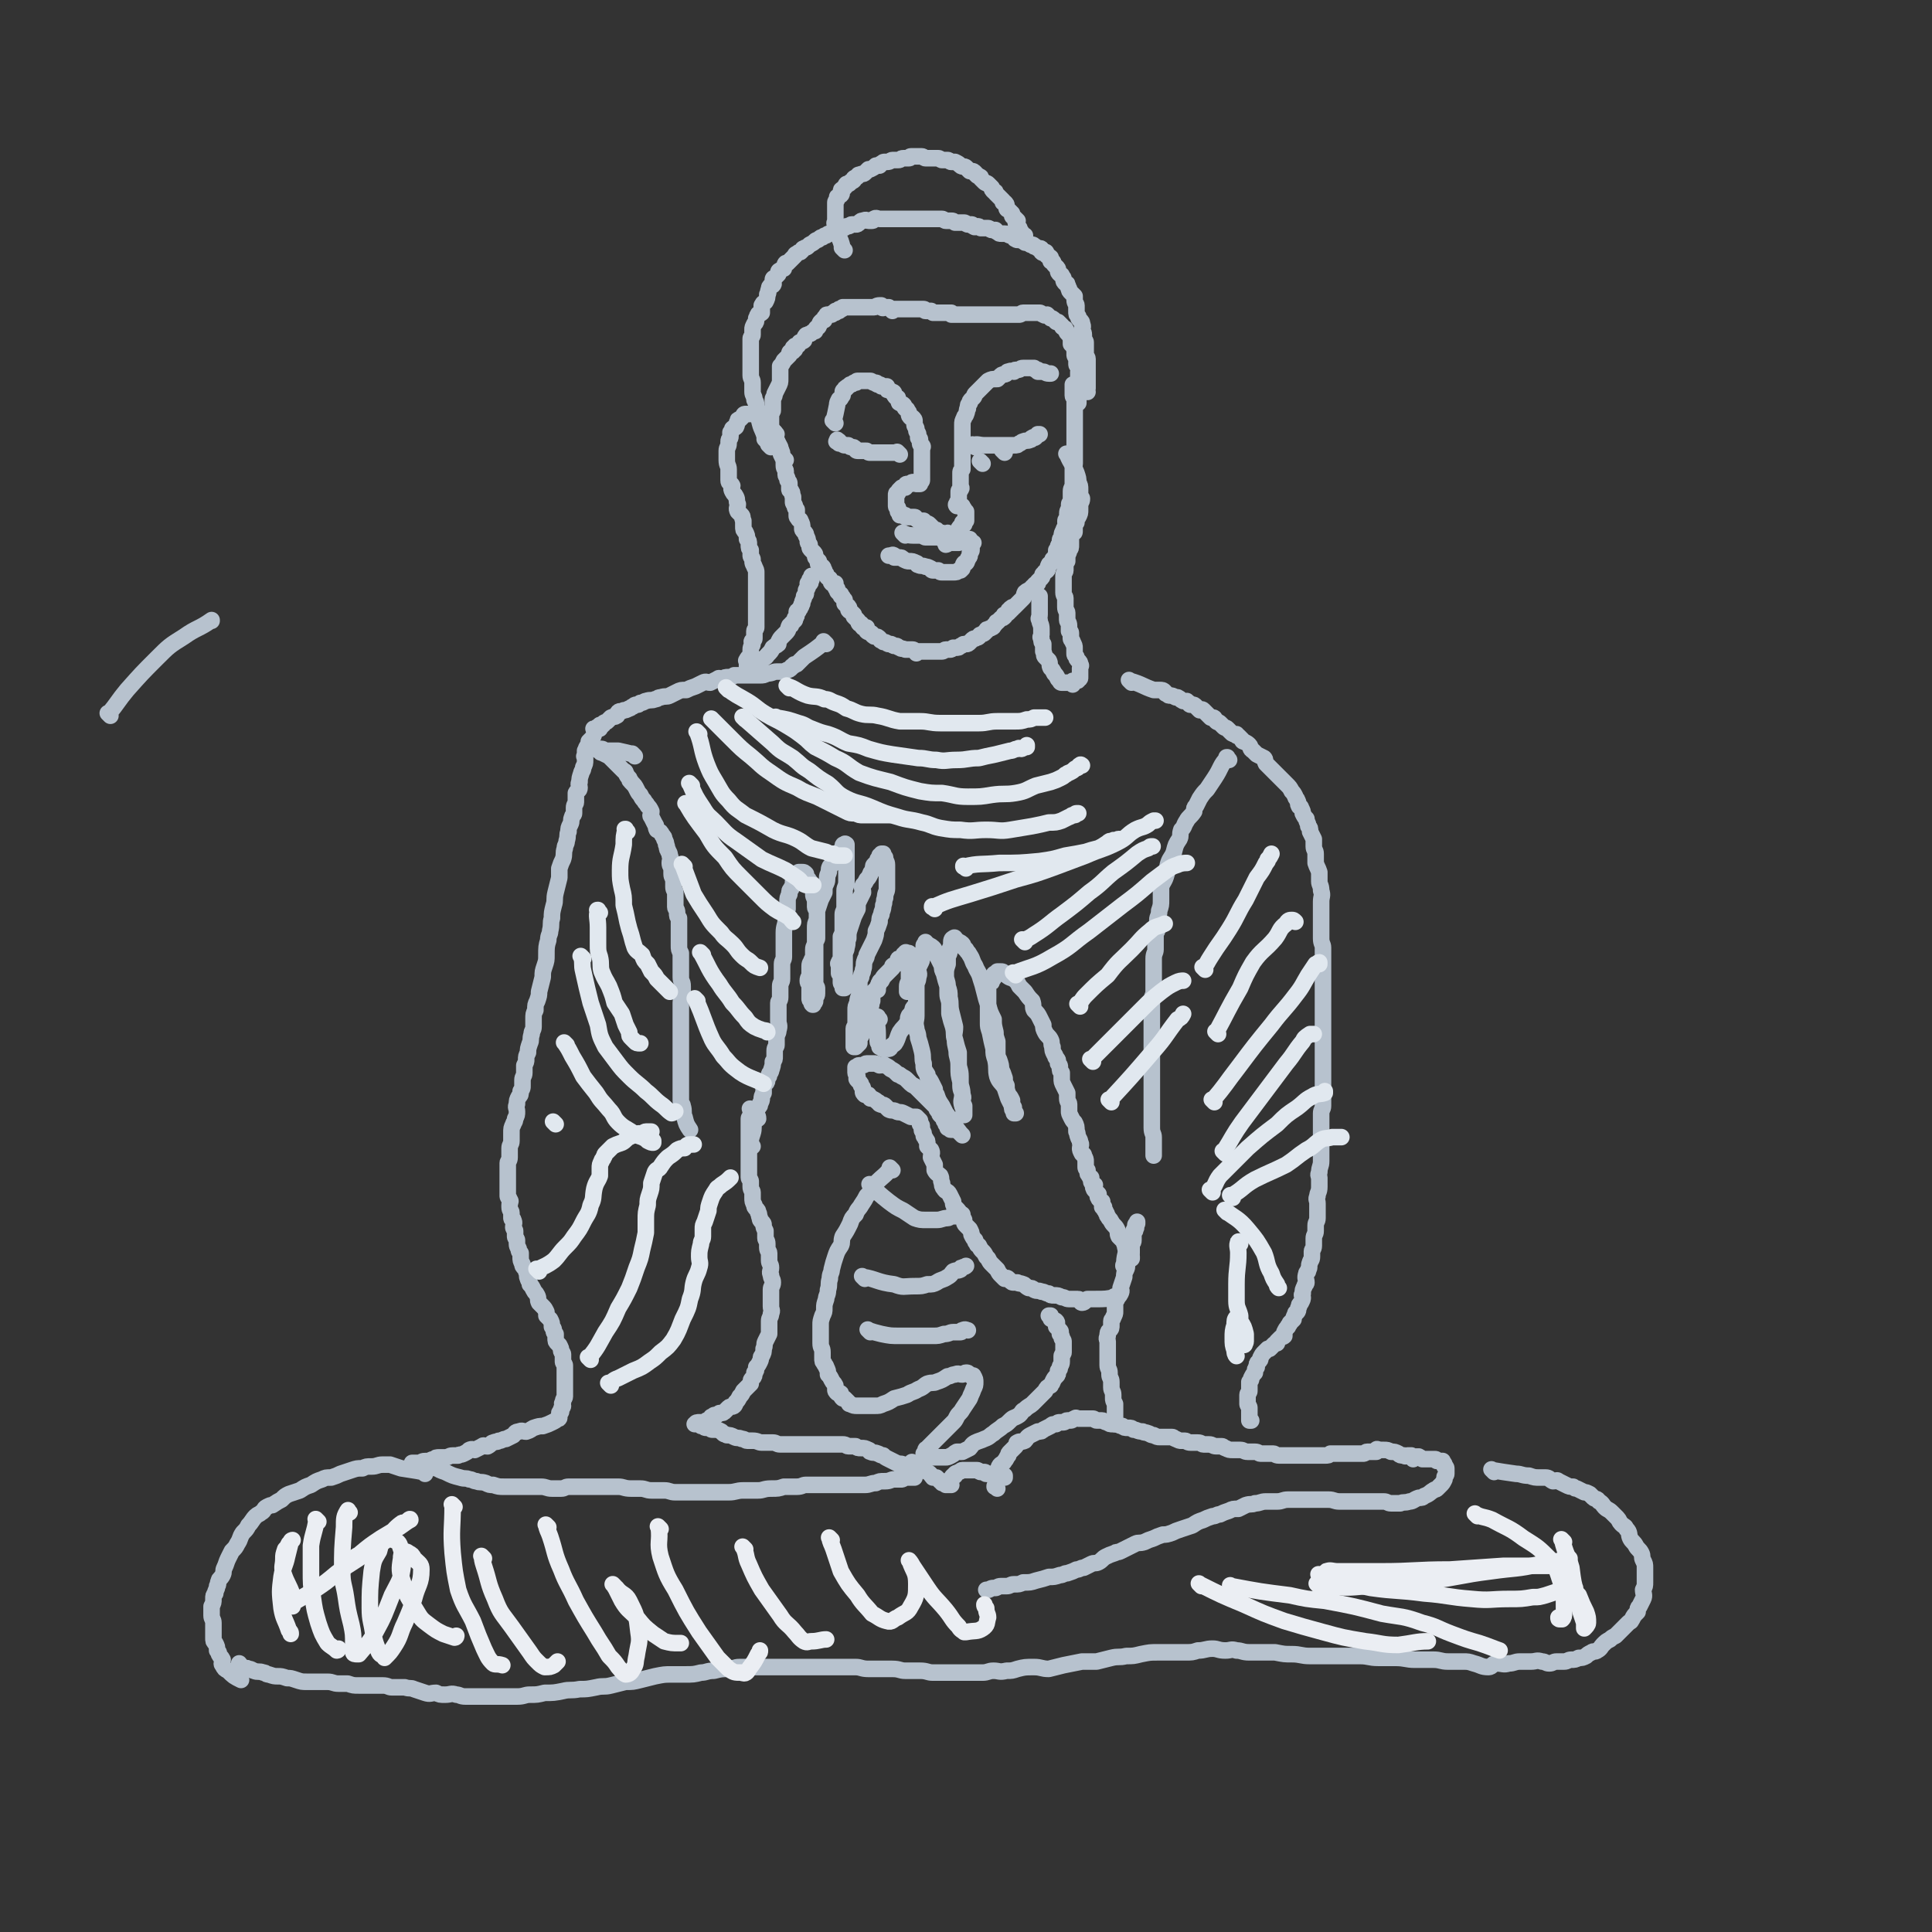<svg viewBox='0 0 1050 1050' version='1.1' xmlns='http://www.w3.org/2000/svg' xmlns:xlink='http://www.w3.org/1999/xlink'><rect x="0" y="0" width="1050" height="1050" fill="#333333" stroke="none"/><g fill='none' stroke='#B7C2CE' stroke-width='9' stroke-linecap='round' stroke-linejoin='round'><path d='M459,136c-1,-1 -1,-1 -1,-1 -1,-1 0,0 0,0 0,0 0,0 0,0 0,0 0,0 0,0 -1,-1 0,0 0,0 0,0 0,0 0,0 0,0 0,0 0,0 -1,-1 0,0 0,0 0,0 0,0 0,0 0,0 0,0 0,0 -1,-1 0,0 0,0 0,0 0,0 0,0 -1,-4 -1,-4 -3,-8 -1,-3 -1,-3 -1,-5 -1,-1 0,-1 0,-2 0,-1 0,-1 0,-2 0,-1 0,-1 0,-2 0,-2 0,-2 0,-3 0,-1 0,-1 0,-1 0,-1 0,-1 0,-2 0,0 0,0 0,0 0,-1 1,-1 1,-2 0,-1 0,-1 0,-1 1,-1 2,-1 2,-1 1,-1 0,-1 0,-1 0,-2 0,-2 1,-2 0,-1 1,-1 1,-1 1,-1 0,-1 1,-2 0,0 1,0 1,0 1,0 1,-1 1,-1 1,-1 1,0 2,-1 0,0 0,-1 0,-1 1,-1 1,0 2,-1 1,-1 0,-1 1,-1 2,-1 2,0 3,-1 1,-1 1,-1 2,-2 0,0 1,0 1,0 2,-1 2,-1 3,-2 1,0 1,0 2,0 0,0 0,-1 1,-1 1,-1 1,-1 2,-1 1,0 1,0 1,0 2,0 2,-1 3,-1 1,0 1,0 2,0 0,0 0,0 1,0 2,0 1,-1 3,-1 1,0 2,0 3,0 1,0 0,-1 1,-1 1,0 1,0 3,0 1,0 1,0 3,0 1,0 1,1 2,1 1,0 1,0 2,0 0,0 0,0 1,0 1,0 1,0 3,0 1,0 1,0 1,0 1,0 1,1 2,1 1,0 1,0 2,0 1,0 1,0 1,0 1,0 1,1 2,1 0,0 0,0 1,0 1,0 1,0 1,0 2,1 2,1 3,2 0,0 0,0 0,0 1,1 2,0 3,1 1,1 1,1 2,2 0,0 1,0 1,0 1,0 1,0 2,1 0,0 0,1 1,1 0,1 0,0 1,1 1,0 1,0 1,1 1,1 1,1 1,1 1,1 1,1 1,1 1,1 1,0 2,1 1,1 1,1 1,1 1,1 1,1 1,1 0,1 0,1 1,2 1,0 1,0 1,1 1,1 1,1 2,2 1,1 1,1 2,2 0,0 0,0 0,1 0,0 1,0 1,0 1,1 1,1 1,2 0,1 0,1 0,1 0,1 1,1 1,1 1,1 1,1 2,2 0,0 0,1 0,1 0,1 1,1 1,1 1,1 1,1 2,2 0,0 -1,0 -1,1 0,1 1,1 1,2 0,0 0,0 0,1 0,0 1,0 1,0 0,1 0,1 0,2 0,0 1,0 1,0 0,0 0,0 0,1 0,0 0,0 0,1 0,0 0,0 0,0 0,0 0,0 1,0 0,0 0,0 1,0 0,1 -1,1 -1,2 0,1 0,1 0,1 0,0 0,0 0,0 '/><path d='M419,243c-1,-1 -1,-1 -1,-1 -1,-1 0,0 0,0 0,0 0,0 0,0 0,0 0,0 0,0 -1,-1 0,0 0,0 0,0 0,0 0,0 0,0 0,0 0,0 -1,-1 0,0 0,0 1,-4 0,-5 1,-10 0,-3 0,-3 0,-5 0,-1 0,-1 0,-2 0,-1 1,-1 1,-2 0,0 0,0 0,0 0,-1 0,-1 0,-1 0,0 0,0 0,-1 0,0 0,0 0,-1 0,0 0,0 0,-1 0,-1 0,-1 0,-2 0,-1 1,-1 1,-3 1,-2 1,-2 2,-4 1,-2 1,-2 1,-4 0,0 0,0 0,-1 0,-1 0,-1 0,-2 0,-1 0,-1 0,-1 0,-1 0,-1 0,-1 0,0 0,0 0,-1 0,0 0,-1 0,-1 1,-1 1,-1 2,-3 0,0 0,0 1,-1 1,-1 1,-1 2,-2 0,0 0,-1 0,-1 0,-1 1,-1 2,-1 0,-1 0,-1 0,-1 0,0 0,0 1,0 0,0 -1,-1 -1,-1 0,0 1,0 1,0 0,0 0,-1 0,-1 0,0 1,0 1,0 1,0 1,-1 1,-1 1,-1 0,-1 1,-1 1,-1 1,0 2,-1 0,0 0,-1 0,-1 1,-2 1,-2 2,-2 1,-1 1,0 2,-1 1,-1 1,-1 2,-1 0,-1 0,-1 1,-2 0,0 1,0 1,-1 1,-1 0,-1 1,-2 1,-1 1,-1 2,-1 0,-1 0,-1 0,-1 0,-1 1,0 1,-1 0,0 0,0 0,0 0,-1 0,-1 1,-1 1,0 1,0 2,0 0,0 0,0 0,0 0,0 0,-1 1,-1 0,0 0,0 1,0 0,0 0,-1 0,-1 1,0 1,0 2,0 0,0 0,-1 0,-1 0,0 1,0 1,0 1,0 1,0 1,-1 0,0 0,0 0,0 1,0 1,0 1,0 0,0 0,0 0,0 1,0 1,0 1,0 1,0 1,0 1,0 0,0 0,0 0,0 1,0 1,0 2,0 0,0 0,0 0,0 0,0 0,0 0,0 1,0 1,0 2,0 1,0 1,0 2,0 0,0 0,0 1,0 0,0 0,0 1,0 1,0 1,0 3,0 0,0 0,0 1,0 1,0 1,0 2,0 1,0 1,-1 3,-1 0,0 0,0 0,0 0,0 1,0 1,0 0,0 0,1 0,1 1,1 1,0 2,0 0,0 0,0 1,0 0,0 0,0 0,0 1,0 1,0 1,0 1,1 1,1 2,2 0,0 0,0 0,0 0,-1 0,-1 1,-1 1,0 1,0 1,0 0,0 0,0 0,0 1,0 1,0 1,0 1,0 1,0 1,0 1,0 1,0 2,0 0,0 0,0 1,0 1,0 1,0 1,0 0,0 0,0 0,0 1,0 1,0 1,0 1,0 1,0 2,0 0,0 0,0 1,0 0,0 0,0 0,0 1,0 1,0 1,0 0,0 0,0 1,0 1,0 1,0 2,0 0,0 0,0 1,0 0,0 0,0 0,0 1,0 0,1 1,1 0,0 1,0 1,0 1,0 1,0 1,0 1,0 1,0 1,0 0,0 0,0 0,0 1,1 1,1 1,1 1,0 1,0 2,0 1,0 1,0 1,0 1,0 1,0 1,0 0,0 0,0 0,0 1,0 1,0 1,0 1,0 1,0 1,0 0,0 0,0 0,0 1,0 1,0 1,0 1,0 2,0 3,0 0,0 0,1 0,1 0,0 1,0 1,0 1,0 1,0 2,0 0,0 0,0 1,0 0,0 0,0 1,0 1,0 1,0 2,0 1,0 1,0 1,0 1,0 1,0 2,0 0,0 0,0 0,0 1,0 1,0 1,0 1,0 1,0 2,0 0,0 0,0 0,0 1,0 1,0 2,0 1,0 1,0 1,0 1,0 1,0 2,0 1,0 1,0 2,0 0,0 0,0 1,0 0,0 0,0 0,0 1,0 1,0 1,0 1,0 1,0 2,0 1,0 1,0 2,0 0,0 0,0 0,0 1,0 1,0 2,0 0,0 0,0 0,0 1,0 1,0 1,0 1,0 1,0 1,0 1,0 1,0 2,0 1,0 1,0 1,0 0,0 0,0 0,0 1,0 1,0 3,0 0,0 0,0 1,0 1,0 1,-1 2,-1 1,0 1,0 2,0 0,0 0,0 0,0 1,0 1,0 2,0 1,0 1,0 1,0 1,0 1,0 2,0 0,0 0,0 0,0 1,0 1,0 2,0 1,0 1,1 2,1 1,1 1,0 2,0 0,0 0,0 1,1 0,0 0,0 1,1 0,0 0,0 0,0 1,0 1,0 2,1 0,0 0,0 1,1 0,0 0,0 1,0 1,1 1,1 1,1 1,1 1,1 1,1 0,0 0,1 1,1 0,1 1,0 1,1 1,1 0,1 1,2 1,1 1,1 2,3 0,1 0,1 0,1 0,1 0,1 0,2 0,0 1,0 1,1 1,2 1,2 1,3 0,1 0,1 0,2 0,1 1,1 1,2 0,1 0,2 0,3 0,1 1,1 2,2 0,1 -1,1 -1,2 0,1 0,1 0,2 0,1 0,1 0,3 0,0 0,0 0,1 0,1 0,1 0,2 0,0 0,0 0,1 0,1 0,1 0,2 0,1 0,1 0,3 0,1 0,1 0,1 0,0 0,0 0,0 0,1 0,1 0,2 0,0 0,0 0,0 0,0 0,0 0,0 '/><path d='M417,240c-1,-1 -1,-1 -1,-1 -1,-1 0,0 0,0 0,0 0,0 0,0 -1,-5 -2,-5 -3,-9 -1,-4 -1,-4 -1,-7 -1,-1 -1,-1 -1,-3 0,-2 -1,-2 -1,-3 0,-2 -1,-2 -1,-4 0,-1 0,-1 0,-2 0,-1 0,-2 0,-3 0,-2 -1,-2 -1,-4 0,-2 0,-2 0,-3 0,-1 0,-1 0,-3 0,-1 0,-1 0,-2 0,-1 0,-1 0,-3 0,-1 0,-1 0,-3 0,-1 0,-1 0,-2 0,-1 0,-1 0,-2 0,-1 0,-1 0,-2 0,-1 1,-1 1,-2 0,-1 0,-1 0,-1 0,-1 0,-1 0,-2 0,-1 0,-1 1,-3 1,-1 1,-1 1,-3 1,-1 0,-1 1,-2 0,-1 1,0 2,-1 0,-2 0,-3 0,-4 1,-2 1,-1 2,-2 1,-2 1,-2 1,-4 1,-1 0,-1 1,-3 0,-1 0,-1 1,-2 0,0 1,0 1,0 1,-1 0,-1 0,-2 0,-1 0,-1 0,-1 0,-1 1,-1 1,-1 1,-1 1,-1 2,-2 0,0 0,-1 0,-1 0,-1 1,-1 1,-1 1,-1 1,-1 2,-1 0,-1 0,-1 0,-1 1,-1 0,-1 1,-2 0,0 1,0 1,0 1,-1 1,-1 2,-2 1,-1 1,-1 2,-2 0,0 0,-1 1,-1 1,-1 1,-1 2,-1 0,0 0,0 1,-1 0,0 0,-1 1,-1 1,-1 1,0 2,-1 1,-1 1,-1 1,-1 2,-1 2,-1 3,-2 1,-1 1,0 2,-1 1,-1 1,-1 2,-1 1,-1 1,-1 2,-1 1,-1 1,-1 2,-1 1,-1 1,-1 2,-1 1,0 1,-1 2,-1 1,0 1,0 1,0 1,0 1,-1 2,-1 1,0 1,0 2,-1 0,0 1,0 1,0 1,0 1,-1 2,-1 1,0 1,0 2,0 1,0 1,0 2,-1 1,-1 1,-1 2,-1 2,-1 2,0 3,0 1,0 1,0 2,0 1,0 0,-1 1,-1 1,-1 2,0 3,0 1,0 1,0 2,0 2,0 2,0 4,0 1,0 1,0 3,0 1,0 1,0 3,0 1,0 1,0 2,0 1,0 1,0 2,0 1,0 1,0 2,0 1,0 1,0 3,0 1,0 1,0 3,0 0,0 0,0 1,0 1,0 1,0 2,0 1,0 1,0 2,0 1,0 1,0 2,0 1,0 1,0 2,0 0,0 0,0 1,0 1,0 1,1 2,1 1,0 1,0 1,0 1,0 1,0 2,0 1,0 1,0 2,1 0,0 0,0 1,0 1,0 1,0 2,0 1,0 1,0 2,0 1,0 1,1 2,1 1,0 1,0 2,0 1,0 0,1 1,1 1,1 1,0 2,0 1,0 1,0 2,1 2,0 2,0 4,0 1,0 1,1 2,1 1,0 1,0 2,0 0,0 0,1 1,1 1,1 1,1 2,1 1,0 1,0 2,0 2,0 2,1 3,1 1,0 1,0 2,1 1,0 0,1 1,1 1,1 2,0 3,0 1,0 1,1 1,1 1,1 1,1 2,1 1,0 1,0 2,1 1,0 1,0 1,0 1,0 1,1 1,1 1,0 1,0 2,1 0,0 1,0 1,0 1,0 1,0 1,1 0,1 0,1 0,1 1,1 1,0 2,0 1,0 0,0 1,1 0,1 0,1 0,1 1,1 1,0 2,1 0,0 0,1 0,2 0,0 1,0 1,0 1,1 0,1 1,2 1,1 1,1 1,1 1,1 1,1 1,2 0,1 0,1 1,2 1,1 1,0 1,1 1,1 1,1 1,2 0,1 0,1 1,2 1,0 1,0 1,1 1,1 0,1 1,2 0,1 0,1 1,2 1,1 1,1 2,2 0,1 0,1 0,2 0,2 1,2 1,3 0,1 0,1 0,3 0,2 0,2 1,3 0,1 0,1 1,2 1,1 1,1 1,2 1,2 0,2 0,3 0,1 1,1 1,3 0,1 0,1 0,2 0,1 1,1 1,2 0,1 0,1 0,3 0,1 0,2 0,3 0,2 1,2 1,3 0,2 0,2 0,4 0,0 0,0 0,1 0,1 0,1 0,2 0,1 0,1 0,2 0,1 0,1 0,3 0,1 0,1 0,1 0,1 0,1 0,2 0,0 0,0 0,0 0,1 0,1 0,1 0,0 0,0 0,0 0,0 0,-1 0,0 -1,0 0,1 0,2 0,0 0,0 0,0 '/><path d='M422,236c-1,-1 -1,-1 -1,-1 -1,-1 0,0 0,0 0,0 0,0 0,0 0,0 0,0 0,0 -1,-1 0,0 0,0 0,0 0,0 0,0 0,0 0,0 0,0 -1,-1 0,0 0,0 0,0 0,0 0,0 0,0 0,0 0,0 -1,-1 0,0 0,0 0,0 0,0 0,0 0,0 0,0 0,0 -1,-1 0,0 0,0 0,0 0,0 0,0 0,0 -1,-1 0,0 0,3 1,4 3,8 0,3 0,3 1,5 1,2 1,2 1,4 0,0 0,1 0,1 0,2 1,2 1,3 0,1 0,1 0,2 0,1 1,1 1,3 1,1 1,1 1,2 0,1 0,2 0,3 0,1 1,0 1,1 1,1 0,1 1,3 0,1 0,1 0,3 0,1 1,1 1,2 0,1 0,1 1,2 0,1 0,1 0,3 0,1 0,1 1,2 0,1 1,0 1,1 1,2 1,2 1,4 0,1 0,1 1,2 1,1 1,1 1,2 1,2 1,2 1,3 0,1 0,1 1,2 0,0 0,0 0,1 0,1 0,1 1,2 1,1 1,1 1,1 1,1 1,1 1,2 0,1 0,1 1,2 0,0 0,0 1,1 0,1 -1,1 0,2 0,0 0,0 1,1 1,0 1,0 1,0 1,1 0,1 1,2 0,0 0,0 0,1 1,1 1,1 1,1 0,1 0,1 1,2 1,1 1,0 1,1 1,1 0,1 1,2 1,0 1,0 2,0 0,1 0,1 0,2 0,1 1,1 1,1 0,1 0,1 0,1 0,1 1,1 2,2 0,0 0,0 0,1 1,1 1,0 1,1 1,1 1,1 1,1 0,1 0,1 0,2 0,0 0,0 1,1 1,1 1,0 1,1 1,0 0,1 0,1 0,1 1,1 2,2 0,0 0,0 1,1 0,0 0,0 0,1 1,1 1,1 1,1 1,1 1,1 1,1 1,1 0,1 1,2 0,0 1,0 1,0 1,1 0,1 1,2 0,0 1,0 2,0 0,1 0,1 0,2 1,1 1,0 2,1 1,0 1,1 1,1 1,1 1,1 2,1 1,0 1,0 2,1 1,1 0,1 1,1 1,1 1,1 2,1 1,0 1,1 2,1 0,0 0,0 1,0 1,0 1,1 2,1 1,0 1,0 1,0 1,0 1,1 2,1 1,1 1,0 3,1 0,0 0,0 1,0 2,0 2,0 3,0 1,0 1,1 2,2 0,0 0,-1 1,-1 1,0 1,0 2,0 1,0 1,0 1,0 1,0 1,0 2,0 1,0 1,0 3,0 1,0 1,0 2,0 2,0 2,0 3,0 1,0 1,-1 2,-1 1,0 1,0 2,0 1,0 1,0 2,-1 1,0 1,0 1,0 2,0 2,0 3,-1 1,0 1,-1 2,-1 0,0 0,0 1,0 1,0 1,0 2,-1 1,-1 1,-1 1,-1 1,-1 1,-1 2,-1 1,-1 1,0 2,-1 1,-1 0,-1 1,-1 1,-1 1,0 2,-1 0,0 0,-1 1,-1 0,-1 0,-1 1,-1 1,-1 1,0 2,-1 1,0 1,-1 1,-1 1,-1 1,-1 1,-1 1,-1 0,-1 1,-1 1,-1 1,-1 2,-2 1,0 1,0 2,-1 0,0 -1,-1 0,-1 1,-1 1,0 2,-1 0,0 0,-1 0,-1 0,-1 1,0 1,0 0,0 0,-1 0,-1 0,-1 1,0 1,0 0,0 0,-1 0,-1 0,0 1,0 1,0 1,-1 1,-1 2,-2 1,-1 1,-1 3,-3 1,-1 0,-1 1,-3 1,-1 2,-1 3,-2 0,0 1,0 1,-1 1,0 1,0 1,-1 1,-1 1,-1 2,-1 0,-1 0,-1 0,-1 0,0 0,0 0,0 1,-1 1,-1 1,-1 0,0 0,0 0,0 1,-1 1,-1 1,-1 0,0 0,0 0,0 1,-1 0,-2 1,-2 1,-2 1,-1 2,-2 1,-1 0,-2 1,-3 0,-1 1,0 1,-1 1,-1 1,-1 1,-2 0,0 0,0 1,0 0,-1 0,-1 0,-1 1,-2 1,-2 1,-4 1,-1 1,-1 1,-2 0,-1 1,-1 1,-2 0,0 0,-1 0,-1 0,-1 0,-1 1,-2 0,0 0,0 1,0 0,-1 -1,-1 -1,-1 0,-1 0,-1 1,-3 0,-1 1,-1 1,-3 1,0 0,0 0,-1 0,0 0,-1 0,-1 0,-1 1,0 1,-1 0,-1 0,-1 0,-2 0,-1 0,-1 0,-1 0,-2 1,-2 1,-3 0,-1 0,-1 0,-2 0,-1 1,0 1,-1 1,-1 0,-1 0,-2 0,-1 0,-1 0,-2 0,-1 0,-1 0,-2 0,-2 1,-2 1,-4 0,-1 0,-1 0,-1 0,-2 0,-2 0,-3 0,-1 0,-1 0,-2 0,-1 0,-1 0,-2 0,-2 1,-2 1,-3 0,-2 0,-2 0,-3 0,-1 0,-1 0,-2 0,-1 0,-1 0,-2 0,-1 0,-1 0,-3 0,0 0,0 0,-1 0,-1 0,-1 0,-3 0,-1 0,-1 0,-3 0,-1 0,-1 0,-3 0,-1 0,-1 0,-2 0,-2 0,-2 0,-3 0,-1 0,-1 0,-3 0,-2 0,-2 0,-4 0,-2 0,-2 0,-3 0,-1 -1,-1 -1,-2 0,-1 0,-1 0,-2 0,0 0,0 0,-1 0,-1 0,-1 0,-1 0,-1 0,-1 0,-1 0,-1 0,-1 0,-1 0,0 1,0 1,0 '/><path d='M427,250c-1,-1 -1,-1 -1,-1 -1,-1 0,0 0,0 0,0 0,0 0,0 0,0 0,0 0,0 -1,-2 -1,-2 -1,-3 -1,-3 -2,-3 -3,-7 -1,-1 0,-2 -1,-4 0,-1 -1,0 -1,-1 -1,-1 -1,-1 -1,-2 0,-1 0,-1 -1,-2 0,0 1,-1 0,-1 -1,-1 -1,0 -2,-1 0,0 0,0 0,0 -1,-1 -1,-1 -2,-1 -1,0 -1,0 -2,-1 -1,-1 0,-1 -1,-1 -1,-1 -1,0 -2,0 -1,0 -1,0 -1,0 -1,0 -1,0 -1,0 -1,0 -1,0 -2,0 -1,0 -1,1 -1,1 -1,1 -1,1 -2,2 -1,0 -1,0 -1,1 -1,1 0,1 -1,3 -1,1 -1,0 -2,1 0,1 0,1 -1,2 0,1 0,1 0,2 0,2 -1,1 -1,3 0,0 0,1 0,1 0,2 -1,2 -1,4 0,2 0,2 0,3 0,1 0,1 0,2 0,3 1,3 1,5 0,1 0,1 0,3 0,2 0,2 0,3 0,2 1,1 2,3 0,1 -1,1 0,3 1,2 1,1 2,3 1,2 0,2 1,4 0,2 -1,2 0,4 1,1 1,1 2,2 1,1 0,1 1,3 0,2 0,2 0,3 0,2 0,2 1,3 1,2 1,2 1,4 1,1 1,1 1,3 0,2 0,2 1,3 0,2 0,2 0,3 0,1 1,1 1,2 0,1 0,1 0,1 0,2 1,2 1,3 1,2 1,2 1,3 0,2 0,2 0,4 0,1 0,1 0,3 0,1 0,1 0,3 0,2 0,2 0,3 0,2 0,2 0,4 0,2 0,2 0,4 0,1 0,1 0,2 0,1 0,1 0,3 0,1 0,1 0,3 0,0 0,0 0,1 0,1 -1,1 -1,2 0,1 0,1 0,2 0,1 0,1 0,2 0,1 -1,1 -1,1 -1,1 0,1 0,2 0,1 -1,1 -1,3 0,0 0,1 0,1 0,2 0,2 -1,3 -1,1 -1,1 -1,2 -1,0 0,0 0,0 0,1 0,1 0,1 0,1 0,1 0,1 0,1 0,1 0,2 0,0 0,0 0,1 0,0 0,0 0,0 0,1 0,1 0,1 0,1 0,1 0,1 0,0 1,0 1,0 0,0 0,0 0,0 0,0 -1,0 0,0 0,-1 0,0 1,0 1,-1 1,-1 2,-2 2,-3 2,-3 4,-5 1,-2 2,-1 3,-3 2,-2 2,-2 3,-4 1,-1 2,-1 3,-2 0,0 0,-1 0,-1 1,-2 1,-2 2,-3 1,-1 1,-1 2,-2 2,-2 1,-2 2,-4 1,0 1,0 1,-1 1,-1 1,-1 2,-2 0,0 0,0 0,-1 1,-1 1,-1 1,-3 0,-1 0,-1 1,-1 0,-1 1,-1 1,-2 1,-1 0,-1 1,-2 0,-2 1,-2 1,-4 1,-1 1,-1 1,-2 0,-1 0,-1 0,-1 0,-1 1,-1 1,-2 0,-1 0,-1 0,-2 0,0 1,0 1,0 1,0 0,-1 0,-1 0,-1 0,-1 0,-1 0,0 1,0 1,0 0,0 0,0 0,-1 0,0 0,0 0,0 0,0 0,0 0,-1 0,0 0,0 0,0 '/><path d='M581,248c-1,-1 -1,-1 -1,-1 -1,-1 0,0 0,0 0,0 0,0 0,0 0,0 0,0 0,0 -1,-1 0,0 0,0 0,0 0,0 0,0 0,0 0,0 0,0 -1,-1 0,0 0,0 0,0 0,0 0,0 2,5 3,5 5,10 1,3 1,3 1,5 1,2 1,2 1,4 0,2 0,2 0,4 0,1 1,0 1,1 0,2 -1,2 -1,3 0,1 0,1 0,2 0,0 0,0 0,1 0,2 0,2 -1,4 -1,1 -1,1 -1,3 -1,1 -1,1 -1,2 0,1 0,2 0,3 0,1 -1,0 -1,1 -1,2 -1,2 -1,3 0,1 0,2 0,3 0,2 0,2 -1,3 0,2 -1,2 -1,4 0,1 0,1 0,2 -1,1 -1,1 -1,2 0,1 0,1 0,3 0,1 -1,1 -1,3 0,1 0,1 0,2 0,1 0,1 0,2 0,1 0,1 0,2 0,1 0,1 0,2 0,1 0,1 0,1 0,2 1,2 1,3 0,1 0,1 0,3 0,1 0,1 0,2 0,2 1,2 1,3 0,1 0,1 0,1 0,2 0,2 0,3 0,1 1,1 1,3 0,1 0,1 0,3 0,0 1,0 1,1 0,1 0,2 0,3 0,1 1,1 1,2 1,2 1,2 1,3 0,1 0,1 0,3 0,1 0,1 1,2 0,1 0,1 1,2 1,1 1,1 1,2 1,1 0,1 0,2 0,1 0,1 0,2 0,0 0,0 0,1 0,0 0,0 0,0 0,1 0,1 0,2 0,1 0,1 -1,1 0,0 0,0 0,0 0,1 0,1 -1,1 -1,0 -1,0 -2,0 0,0 0,1 0,2 0,0 -1,-1 -1,-1 -1,0 -1,0 -1,0 -1,0 -1,0 -2,0 -1,0 -1,0 -2,0 -1,0 -1,-1 -1,-1 -1,-1 -1,-1 -1,-1 -1,-2 -1,-2 -2,-3 -1,-2 -1,-2 -2,-3 -1,-2 0,-2 -1,-4 -1,-1 -1,-1 -2,-2 -1,-1 0,-1 -1,-3 0,-1 0,-1 0,-2 0,-1 0,-1 0,-2 -1,-1 -1,-1 -1,-3 -1,-1 0,-1 0,-2 0,-2 0,-2 0,-3 0,-3 -1,-3 -1,-5 -1,-1 0,-1 0,-3 0,-1 0,-1 0,-3 0,0 0,0 0,-1 0,-1 0,-1 0,-2 0,0 0,0 0,-1 0,0 0,0 0,0 0,0 0,0 0,-1 0,-1 0,-1 0,-1 0,-1 0,-1 0,-1 0,0 0,0 0,0 '/><path d='M454,230c-1,-1 -1,-1 -1,-1 -1,-1 0,0 0,0 0,0 0,0 0,0 0,0 0,0 0,0 -1,-1 0,0 0,0 0,0 0,0 0,0 0,0 0,0 0,0 -1,-1 0,0 0,0 0,0 0,0 0,0 0,0 0,0 0,0 -1,-1 0,0 0,0 0,0 0,0 0,0 0,0 0,0 0,0 -1,-1 0,0 0,0 1,-4 1,-4 2,-9 0,-1 0,-1 1,-3 0,0 1,0 1,-1 1,-1 1,-1 1,-2 0,0 0,-1 0,-1 0,-1 1,-1 1,-1 0,-1 0,-1 1,-1 0,-1 1,-1 1,-1 1,-1 1,-1 1,-1 1,0 1,0 2,-1 0,0 1,0 1,0 1,0 0,-1 1,-1 0,0 1,0 1,0 1,0 1,0 2,0 1,0 1,0 2,0 1,0 1,0 2,0 1,0 1,1 2,1 0,0 1,0 1,0 1,0 0,1 1,1 0,0 1,0 1,0 1,0 1,1 1,1 1,0 1,0 2,0 0,0 0,0 1,0 0,0 0,1 0,1 0,1 0,1 1,1 1,1 1,0 2,1 1,0 1,1 1,1 0,1 0,1 1,2 1,0 1,0 1,1 0,0 0,0 0,0 1,1 0,2 1,2 1,1 1,0 2,1 1,1 0,1 1,2 1,1 1,0 1,1 1,1 1,1 1,2 0,1 0,1 1,2 0,0 1,0 1,0 1,1 1,1 1,2 0,0 0,0 0,1 0,0 0,0 0,1 0,1 1,1 1,2 0,0 0,1 0,1 0,1 1,1 1,2 0,1 0,1 0,2 0,0 1,0 1,1 0,1 0,1 0,2 0,1 1,1 1,1 1,1 0,1 0,2 0,1 0,1 0,2 0,1 0,1 0,2 0,1 0,1 0,2 0,0 0,0 0,1 0,0 0,0 0,1 0,1 0,1 0,2 0,0 0,0 0,0 0,2 0,2 0,3 0,1 0,1 0,2 0,0 0,0 0,1 0,0 0,0 0,0 0,1 0,1 0,1 0,1 -1,0 -1,1 -1,0 0,1 0,1 0,0 0,0 -1,0 0,0 0,0 0,0 0,0 0,0 0,0 0,0 -1,0 -1,0 0,0 0,-1 -1,-1 0,0 0,0 0,0 -1,0 -1,0 -1,0 -1,0 0,1 -1,1 -1,0 -1,0 -2,0 -1,0 -1,1 -1,2 -1,0 -1,0 -1,0 0,0 -1,0 -1,0 -1,1 -1,1 -1,1 0,0 0,0 0,0 -1,1 -1,1 -1,2 -1,0 -1,0 -1,1 0,1 0,1 0,2 0,0 0,0 0,0 0,1 0,1 0,3 0,0 0,0 0,1 0,0 0,0 0,0 0,1 1,1 1,1 0,1 0,1 0,2 0,0 0,0 0,0 0,0 1,0 1,1 0,0 0,0 0,1 0,0 1,-1 1,-1 0,0 0,1 1,1 0,0 0,0 1,0 0,0 0,1 0,1 1,0 1,0 2,0 0,0 0,0 0,0 1,0 1,0 2,0 0,0 0,0 0,0 1,0 1,0 1,0 1,0 0,1 1,1 1,1 1,1 2,1 1,0 1,0 2,0 0,0 0,1 1,1 1,1 1,0 2,1 1,1 1,1 1,1 1,1 1,1 1,1 0,0 0,1 1,1 0,0 0,0 1,0 0,0 0,1 0,1 0,1 0,1 1,1 0,0 1,0 1,0 0,0 0,0 0,0 1,0 1,0 1,0 0,0 0,0 0,0 0,0 0,0 0,0 -1,-1 0,0 0,0 0,0 0,0 0,0 0,0 -1,0 0,0 0,-1 0,0 1,0 0,0 0,0 0,0 1,0 1,0 1,0 1,0 1,0 1,0 0,0 0,0 0,0 0,0 -1,0 0,0 0,-1 0,0 1,0 0,0 1,0 1,0 1,0 1,0 2,0 0,0 0,0 0,0 0,0 0,0 0,0 0,0 0,0 0,0 0,-1 0,0 1,0 0,0 0,0 1,-1 0,-1 0,-1 0,-1 0,-1 0,-1 1,-2 1,-1 1,-1 2,-1 0,-1 -1,-1 -1,-1 0,0 1,0 1,-1 0,0 0,0 0,0 0,-1 1,0 1,0 0,0 0,0 0,-1 0,0 0,0 0,0 0,-1 0,-1 0,-2 0,-1 0,-1 0,-1 0,-1 0,-1 0,-1 0,0 -1,0 -1,-1 0,0 0,0 0,0 0,-1 -1,-1 -1,-1 0,0 0,0 0,-1 0,0 0,0 0,0 0,0 0,0 -1,0 0,0 0,0 0,0 0,0 0,0 -1,0 0,0 0,0 -1,0 0,0 0,0 0,0 0,0 0,0 0,0 -1,-1 0,-1 0,-1 0,-1 0,-1 1,-2 0,0 0,0 0,-1 0,-2 0,-2 0,-4 0,-1 1,0 1,-1 1,-1 0,-1 0,-2 0,0 0,0 0,-1 0,0 0,0 0,0 0,-1 0,-1 0,-2 0,-1 0,-1 0,-1 0,-2 0,-2 0,-3 0,-1 0,-1 1,-2 0,0 0,-1 0,-1 0,-1 0,-1 0,-2 0,-1 0,-1 0,-2 0,-1 0,-1 0,-3 0,-1 0,-1 0,-1 0,-1 0,-1 0,-2 0,-1 0,-1 0,-2 0,-1 0,-1 0,-1 0,-1 0,-1 0,-2 0,-1 0,-1 0,-2 0,-1 0,-1 0,-2 0,-1 0,-1 0,-3 0,-1 0,-1 0,-1 0,-2 0,-2 1,-4 0,-1 1,-1 1,-2 1,-2 0,-2 1,-3 0,-2 0,-2 1,-3 0,-1 0,-1 1,-2 0,0 0,0 1,-1 1,-1 0,-1 1,-2 1,-1 1,-1 1,-1 1,-1 1,-1 1,-1 1,-1 1,-1 2,-2 0,0 0,0 1,-1 1,-1 1,-1 2,-2 2,-1 2,-1 5,-1 1,-1 1,-1 2,-2 1,-1 2,0 3,-1 1,-1 0,-1 1,-1 2,-1 2,0 3,0 0,0 0,-1 1,-1 0,0 0,0 1,0 2,0 1,-1 3,-1 1,0 1,0 1,0 1,0 1,0 2,0 1,0 1,0 2,0 0,0 0,0 1,0 0,0 0,1 1,1 0,0 0,0 1,0 0,0 0,1 0,1 0,0 1,0 1,0 0,0 0,0 0,0 1,0 1,0 1,0 1,0 1,0 1,0 1,0 1,1 3,1 0,0 0,0 1,0 0,0 0,0 0,0 '/><path d='M530,243c-1,-1 -1,-1 -1,-1 -1,-1 0,0 0,0 0,0 0,0 0,0 0,0 0,0 0,0 -1,-1 0,0 0,0 0,0 0,0 0,0 0,0 -1,0 0,0 2,-1 3,0 6,0 3,0 3,0 6,0 2,0 2,0 4,0 2,0 2,0 4,0 1,0 1,0 2,0 2,0 2,0 3,-1 1,0 1,-1 2,-1 2,-1 2,0 4,-1 1,0 0,-1 1,-1 1,-1 1,0 1,0 1,0 1,-1 2,-2 0,0 0,0 1,0 '/><path d='M534,252c-1,-1 -1,-1 -1,-1 -1,-1 0,0 0,0 0,0 0,0 0,0 0,0 0,0 0,0 -1,-1 0,0 0,0 '/><path d='M546,246c-1,-1 -1,-1 -1,-1 -1,-1 0,0 0,0 0,0 0,0 0,0 0,0 0,0 0,0 -1,-1 0,0 0,0 '/><path d='M489,247c-1,-1 -1,-1 -1,-1 -1,-1 0,0 0,0 -5,0 -6,0 -12,0 -1,0 -1,0 -3,0 -1,0 -1,0 -2,-1 -1,0 -1,0 -2,0 -2,0 -2,0 -3,0 -1,0 -1,-1 -1,-1 -1,-1 -1,-1 -2,-1 -1,0 -1,0 -2,-1 -1,0 -1,0 -2,0 -1,0 -1,-1 -2,-1 0,0 -1,0 -1,0 0,0 0,-1 0,-1 0,-1 -1,0 -1,0 -1,0 0,0 0,-1 0,0 0,0 0,0 '/><path d='M492,291c-1,-1 -1,-1 -1,-1 -1,-1 0,0 0,0 0,0 0,0 0,0 0,0 0,0 0,0 -1,-1 0,0 0,0 0,0 0,0 0,0 0,0 0,0 0,0 -1,-1 0,0 0,0 0,0 0,0 0,0 0,0 -1,-1 0,0 1,0 2,1 5,1 2,0 2,0 5,0 1,0 1,1 2,1 1,0 1,0 2,0 1,0 1,0 1,0 1,0 1,0 2,0 1,0 1,0 1,0 1,0 1,0 2,0 0,0 0,0 1,0 0,0 0,1 0,1 0,0 1,0 1,0 0,0 0,1 0,1 0,0 1,0 1,0 0,0 0,1 0,2 1,0 1,-1 2,-1 0,0 0,0 0,0 1,0 1,0 2,0 1,0 1,0 1,0 1,0 1,0 2,0 1,0 1,-1 1,-1 1,-1 0,-1 1,-1 1,-1 1,0 2,0 0,0 0,0 0,0 1,0 1,0 1,0 1,0 1,0 1,0 0,0 0,1 0,1 0,1 1,0 2,1 0,0 -1,0 -1,1 0,0 0,1 0,1 0,1 0,1 0,2 0,1 -1,1 -1,2 0,0 0,1 0,1 0,1 -1,1 -1,2 -1,1 0,1 -1,2 0,0 -1,0 -1,0 -1,1 0,1 -1,2 0,0 0,0 0,1 -1,0 0,0 0,0 0,0 0,0 -1,1 -1,0 -1,0 -1,0 0,0 0,0 0,0 -1,1 -1,1 -3,1 0,0 0,0 -1,0 -1,0 -1,0 -2,0 -1,0 -1,0 -1,0 -1,0 -1,0 -2,0 -1,0 -1,0 -2,-1 0,0 -1,0 -1,0 -1,0 -1,0 -2,0 -1,0 -1,-1 -1,-1 -2,-1 -2,-1 -3,-1 -2,-1 -2,0 -4,-1 -1,0 0,-1 -1,-1 -2,-1 -2,-1 -4,-1 -1,0 -1,0 -3,-1 -1,-1 -1,-1 -2,-1 -2,0 -2,0 -3,0 0,0 1,-1 0,-1 -1,-1 -1,0 -3,0 0,0 0,0 0,0 '/><path d='M615,371c-1,-1 -1,-1 -1,-1 -1,-1 0,0 0,0 0,0 0,0 0,0 0,0 0,0 0,0 -1,-1 0,0 0,0 0,0 0,0 0,0 0,0 0,0 0,0 -1,-1 0,0 0,0 0,0 0,0 0,0 0,0 0,0 0,0 -1,-1 0,0 0,0 7,2 7,3 13,5 2,0 2,0 3,0 2,0 2,0 3,1 1,1 0,1 1,1 1,1 1,1 2,1 1,0 1,0 3,1 0,0 1,0 1,0 2,1 1,1 3,2 1,0 1,0 2,0 0,0 0,0 1,1 1,0 0,1 1,1 1,0 1,0 1,0 1,0 1,0 2,1 1,1 1,1 2,2 1,0 1,-1 2,0 1,1 1,1 2,2 1,1 1,1 2,2 0,0 0,0 1,0 1,0 1,0 1,1 1,0 1,1 1,1 1,1 1,0 2,1 1,1 1,1 2,2 1,1 1,0 2,1 1,1 1,1 2,2 1,1 1,1 3,1 0,1 0,1 1,1 1,1 1,1 2,2 0,0 0,1 1,1 2,1 2,1 3,2 1,1 0,2 2,3 1,1 1,1 2,2 2,1 2,1 4,2 1,1 0,1 1,3 2,2 2,2 4,4 2,2 2,2 4,4 2,2 2,2 3,3 2,2 2,2 3,4 1,1 1,1 2,3 0,1 1,1 1,2 1,1 0,2 1,3 0,1 1,0 1,1 1,2 1,2 1,3 1,2 1,2 2,3 0,2 1,2 1,4 1,1 1,1 1,3 1,2 1,2 2,4 0,2 0,2 0,4 0,2 1,2 1,4 0,3 0,3 0,5 1,3 1,2 2,5 0,2 0,3 0,5 0,2 1,2 1,5 1,3 0,3 0,6 0,2 0,2 0,4 0,3 0,3 0,6 0,3 0,3 0,5 0,3 0,3 0,5 0,3 1,3 1,5 0,2 0,2 0,5 0,2 0,2 0,4 0,3 0,3 0,6 0,3 0,3 0,7 0,2 0,2 0,4 0,3 0,3 0,5 0,3 0,3 0,6 0,2 0,2 0,5 0,2 0,2 0,5 0,2 0,2 0,4 0,3 0,3 0,5 0,3 0,3 0,5 0,2 0,2 0,4 0,2 0,2 0,4 0,2 0,2 0,4 0,1 0,1 0,3 0,2 0,2 0,5 0,2 0,2 0,5 0,2 -1,2 -1,4 0,3 0,3 0,5 0,3 0,3 0,6 0,3 0,3 0,5 0,2 0,2 0,5 0,2 0,2 0,5 0,3 -1,3 -1,6 -1,2 0,2 0,3 0,3 0,3 0,5 0,3 -1,3 -1,5 -1,2 0,2 0,4 0,2 0,2 0,3 0,2 0,2 0,5 0,2 -1,2 -1,4 0,1 0,1 0,3 0,2 -1,2 -1,4 0,1 0,1 0,3 0,0 0,0 0,1 0,2 -1,2 -1,3 0,1 0,1 0,3 0,2 -1,2 -1,3 -1,2 0,3 -1,4 0,2 -1,1 -1,2 -1,3 0,3 0,5 0,1 -1,1 -1,2 -1,2 -1,2 -1,4 -1,1 0,1 0,2 0,1 0,1 -1,3 -1,1 -1,1 -1,2 -1,1 0,2 -1,3 -1,1 -1,0 -1,1 -1,2 -1,2 -1,3 -1,1 -1,1 -2,2 0,1 -1,1 -1,2 -1,1 -1,1 -2,3 0,1 0,1 0,2 -1,1 -1,0 -2,1 -1,1 -1,1 -2,2 0,0 0,0 0,1 -1,0 -1,0 -2,1 -1,1 -1,1 -2,2 0,0 -1,0 -1,0 -1,1 -1,1 -2,2 -1,1 -1,1 -2,3 0,1 0,1 -1,2 -1,1 -1,1 -1,3 -1,1 -1,1 -1,3 -1,1 -1,1 -2,3 0,1 0,1 -1,2 0,1 0,1 0,2 0,2 0,2 0,3 0,1 -1,1 -1,2 0,1 0,1 0,2 0,1 0,1 0,2 0,1 0,1 0,1 0,1 1,1 1,2 0,1 0,1 0,2 0,1 0,1 0,2 0,1 0,1 0,2 0,1 0,1 0,1 0,0 1,0 1,0 '/><path d='M449,350c-1,-1 -1,-1 -1,-1 -1,-1 0,0 0,0 0,0 0,0 0,0 0,0 0,0 0,0 -1,-1 0,0 0,0 0,0 0,0 0,0 0,0 0,0 0,0 -1,-1 0,0 0,0 -5,4 -5,4 -11,8 -1,1 -1,1 -2,2 -1,1 -1,1 -2,2 0,0 -1,0 -1,0 -1,0 0,1 -1,1 0,0 0,0 0,0 -1,0 -1,1 -1,1 -1,1 -1,1 -2,1 -2,1 -2,1 -3,1 -1,0 -1,0 -3,0 -2,0 -2,1 -5,1 -2,1 -2,1 -4,1 -1,0 -1,0 -3,0 -2,0 -2,0 -4,0 -2,0 -2,0 -3,0 -2,0 -2,0 -4,0 -1,1 -1,1 -3,1 -2,0 -2,0 -3,1 -2,0 -2,-1 -3,0 -2,1 -2,1 -4,2 -2,0 -2,-1 -4,0 -2,1 -2,1 -4,2 -3,1 -3,1 -5,2 -3,0 -3,0 -5,1 -2,1 -2,1 -4,2 -2,1 -2,0 -5,1 -2,0 -1,1 -3,1 -2,1 -2,0 -5,1 -1,0 -1,1 -3,1 -1,1 -1,1 -2,1 -1,0 -1,0 -2,1 -1,0 -1,1 -2,1 -2,1 -2,1 -3,1 -1,1 -2,0 -3,1 -1,1 0,2 -1,2 -1,1 -1,0 -3,1 0,0 0,0 0,0 -1,1 -1,1 -2,2 -1,1 -1,0 -2,1 0,1 0,1 -1,1 -1,0 -1,0 -1,0 0,0 0,1 0,2 0,0 -1,-1 -1,-1 -1,0 -1,1 -1,1 0,0 0,0 0,0 -1,0 -1,0 -1,0 -1,0 0,0 0,1 0,2 0,2 -1,4 -1,1 -1,1 -2,2 0,1 0,1 0,2 0,1 -1,0 -1,1 -1,1 0,1 0,2 0,0 0,0 -1,0 0,0 0,1 0,1 0,1 0,1 0,1 0,0 0,0 0,0 0,1 0,1 0,1 0,0 0,0 0,0 0,1 0,0 0,0 -1,0 0,0 0,1 0,0 0,1 0,1 0,2 0,2 -1,4 0,2 -1,2 -1,3 -1,3 -1,3 -1,5 -1,1 0,2 0,3 0,2 -1,1 -2,3 0,2 0,2 0,5 0,1 -1,1 -1,3 0,1 0,1 0,3 0,1 -1,1 -1,2 -1,2 0,2 -1,4 -1,2 -1,2 -1,4 -1,2 0,2 -1,5 0,2 -1,2 -1,4 -1,3 0,3 -1,6 -1,2 -1,2 -2,5 0,3 0,3 0,5 -1,4 -1,4 -2,8 -1,4 0,4 -1,7 -1,4 -1,4 -1,7 -1,3 0,3 -1,7 0,2 -1,2 -1,5 -1,3 -1,4 -1,8 0,3 0,3 -1,6 -1,3 -1,3 -1,6 -1,4 -1,4 -2,8 0,2 0,2 -1,5 -1,2 -1,2 -1,5 -1,2 -1,2 -1,5 0,2 0,2 0,4 0,2 -1,2 -1,4 -1,3 0,3 -1,5 -1,3 -1,3 -1,5 -1,2 -1,2 -1,4 0,1 0,1 -1,3 0,2 0,2 0,4 0,2 -1,2 -1,4 0,1 0,1 0,3 0,2 0,1 -1,3 0,2 0,2 -1,3 -1,2 -1,2 -1,4 -1,2 0,2 0,4 0,2 0,2 -1,4 0,2 -1,2 -1,3 -1,2 -1,2 -1,5 0,2 0,2 0,4 0,2 -1,2 -1,4 0,2 0,3 0,5 0,2 -1,2 -1,3 0,3 0,3 0,5 0,1 0,1 0,1 0,2 0,2 0,3 0,1 0,1 0,3 0,1 0,1 0,3 0,0 0,0 0,1 0,1 0,1 0,2 0,1 1,1 1,2 1,1 0,1 0,3 0,1 0,1 0,1 0,2 1,2 1,3 0,1 0,2 0,3 0,1 1,0 1,1 1,2 0,2 0,4 0,1 1,1 1,2 0,2 0,2 0,3 0,1 1,1 1,2 0,1 0,1 0,2 0,2 1,2 1,3 0,1 0,1 1,2 0,1 0,1 0,2 0,2 0,2 1,4 0,1 0,1 1,2 1,1 1,1 1,2 1,2 0,2 1,4 0,1 1,1 1,3 1,1 1,1 2,3 1,2 1,1 2,3 1,2 0,2 1,4 1,1 1,1 2,2 1,1 1,1 2,3 0,1 0,1 0,2 1,1 1,1 2,2 1,2 1,2 1,4 1,1 1,1 1,2 0,1 0,1 1,2 0,1 0,1 0,2 0,2 0,2 1,3 1,1 1,1 1,1 1,2 1,2 1,3 0,1 1,1 1,2 0,2 0,2 0,4 0,1 1,1 1,2 0,2 0,2 0,3 0,2 0,2 0,3 0,2 0,2 0,4 0,1 0,1 0,1 0,2 0,2 0,3 0,1 0,1 0,3 0,1 -1,1 -1,3 -1,1 0,1 0,2 0,1 -1,1 -1,2 0,0 0,0 0,1 0,1 -1,0 -1,1 0,1 0,1 0,1 0,1 0,1 0,1 0,1 0,1 -1,1 -1,1 -1,1 -3,2 -2,1 -2,1 -5,2 -2,0 -2,0 -5,1 -2,1 -1,1 -4,2 -2,0 -2,-1 -4,0 -2,0 -2,1 -3,2 -2,1 -2,1 -4,2 -2,0 -2,1 -4,1 -1,1 -1,0 -3,1 -1,0 -1,1 -3,2 -2,0 -2,-1 -3,0 -2,1 -2,1 -4,2 -1,0 -1,-1 -3,0 -1,1 -1,1 -3,2 -2,1 -2,0 -3,1 -2,0 -2,0 -3,0 -2,0 -2,1 -4,1 -1,0 -1,0 -3,0 -2,0 -2,0 -3,1 -2,0 -2,1 -3,1 -1,0 -1,0 -2,0 -2,0 -2,1 -3,1 -1,0 -1,0 -2,0 0,0 0,0 0,0 -1,0 -1,0 -1,0 0,0 0,0 -1,0 0,0 0,0 0,0 '/><path d='M237,798c-1,-1 -1,-1 -1,-1 -1,-1 0,0 0,0 0,0 0,0 0,0 0,0 0,0 0,0 -1,-1 0,0 0,0 0,0 0,0 0,0 3,2 3,2 6,3 4,2 4,2 8,3 3,1 3,0 5,1 2,0 2,1 4,1 2,1 2,0 5,1 2,1 2,1 4,1 3,1 3,1 6,1 4,0 4,0 7,0 3,0 3,0 6,0 4,0 4,0 7,0 3,0 3,1 6,1 2,0 2,0 5,0 2,0 2,-1 4,-1 3,0 3,0 5,0 2,0 2,0 4,0 3,0 3,0 5,0 3,0 3,0 6,0 4,0 4,0 7,0 3,0 3,1 7,1 3,0 3,0 5,0 3,0 3,1 6,1 4,0 4,0 7,0 3,0 3,1 6,1 2,0 2,0 5,0 3,0 3,0 5,0 3,0 3,0 6,0 2,0 2,0 5,0 4,0 4,0 8,0 4,0 4,-1 8,-1 4,0 4,0 8,0 3,0 3,-1 7,-1 4,0 4,0 7,-1 4,0 4,0 7,0 3,0 3,-1 5,-1 3,0 3,0 6,0 1,0 1,0 3,0 2,0 2,0 4,0 2,0 2,0 4,0 1,0 1,0 3,0 2,0 2,0 3,0 2,0 2,0 5,0 2,0 2,0 4,0 3,0 3,-1 6,-1 2,-1 2,-1 5,-1 3,0 3,-1 5,-1 2,0 2,0 4,0 1,0 1,-1 2,-1 1,0 1,0 2,0 0,0 0,0 0,0 1,0 1,0 1,0 1,0 1,0 1,0 1,0 1,0 1,0 0,0 0,0 0,0 0,-1 0,-1 0,-1 0,-1 0,-1 0,-1 0,-1 1,-1 1,-1 0,-1 0,-1 -1,-1 -1,-1 -1,0 -2,-1 -2,-1 -2,-1 -4,-2 -2,-1 -2,0 -4,-1 -2,-1 -2,-1 -4,-2 -2,-1 -2,-1 -3,-2 -2,0 -2,-1 -3,-1 -2,-1 -2,0 -4,-1 -1,0 0,-1 -1,-1 -2,-1 -2,-1 -4,-1 -2,0 -2,0 -3,-1 -2,0 -2,0 -4,0 -1,0 -1,-1 -3,-1 -2,0 -2,0 -4,0 -2,0 -2,0 -5,0 -3,0 -3,0 -5,0 -3,0 -3,0 -5,0 -3,0 -3,0 -5,0 -3,0 -3,0 -5,0 -2,0 -2,0 -5,0 -2,0 -2,-1 -4,-1 -2,0 -2,0 -3,0 -2,0 -2,0 -3,0 -2,0 -2,-1 -5,-1 -1,0 -1,0 -3,0 -1,0 -1,-1 -3,-1 -2,-1 -2,0 -4,-1 -2,-1 -2,-1 -4,-1 -1,-1 -1,0 -2,-1 -1,-1 -1,-1 -1,-1 -2,-1 -2,-1 -3,-1 -1,0 -1,0 -2,0 -1,0 0,-1 -1,-1 -1,-1 -1,0 -2,0 -1,0 -1,0 -2,-1 0,0 -1,0 -1,0 -1,-1 -1,-1 -2,-1 -1,-1 -1,0 -1,0 0,0 0,0 0,0 0,0 -1,0 0,0 0,-1 1,-1 2,-1 1,0 1,0 1,0 2,0 2,0 3,-1 1,0 1,0 2,-1 1,-1 0,-1 1,-1 1,-1 1,-1 2,-1 1,0 1,0 2,-1 2,0 2,0 3,-1 1,-1 1,-1 2,-2 1,-1 2,0 3,-1 1,-1 0,-1 1,-2 1,-1 1,-1 2,-3 1,-1 1,-1 2,-3 1,-1 1,-1 2,-2 1,-1 1,-1 2,-2 0,-2 0,-2 1,-3 1,-1 1,-1 1,-3 1,-1 1,-1 1,-3 1,-1 1,-1 2,-3 1,-2 0,-2 1,-3 1,-2 1,-2 1,-4 1,-2 0,-2 1,-4 1,-2 1,-2 2,-4 0,-2 0,-2 0,-3 0,-2 0,-2 0,-4 0,-2 1,-2 1,-4 1,-2 0,-2 0,-4 0,-2 0,-2 0,-4 0,-2 0,-2 0,-5 0,-2 1,-2 1,-4 0,-2 -1,-2 -1,-4 -1,-2 0,-2 0,-4 0,-2 -1,-2 -1,-4 0,-2 0,-2 0,-4 0,-1 -1,-1 -1,-3 0,-1 0,-1 0,-2 0,-2 -1,-2 -1,-3 0,-1 0,-1 0,-3 0,-1 0,-1 0,-1 -1,-2 -1,-2 -1,-3 0,-1 0,-1 -1,-2 -1,-1 -1,-1 -1,-2 -1,-2 0,-2 -1,-3 0,-1 0,-1 -1,-2 -1,-1 -1,-1 -1,-2 -1,-2 -1,-2 -1,-4 0,-1 0,-1 0,-3 0,-1 -1,-1 -1,-3 0,-1 0,-1 0,-3 0,-1 -1,-1 -1,-2 0,-2 0,-2 0,-4 0,-1 0,-1 0,-3 0,-2 0,-2 0,-3 0,-2 0,-2 0,-3 0,-2 0,-2 0,-4 0,-1 0,-1 0,-3 0,-1 0,-1 0,-2 0,-2 0,-2 0,-3 0,-2 0,-2 0,-3 0,-1 0,-1 0,-1 0,-2 0,-2 0,-3 0,-1 1,-1 2,-1 0,-1 -1,-1 -1,-1 0,0 0,0 0,-1 0,0 0,0 0,-1 0,0 0,0 0,-1 0,0 0,0 0,0 0,0 0,0 0,0 -1,-1 0,0 0,0 0,0 0,0 0,0 0,0 0,0 0,0 -1,-1 0,0 0,0 0,0 0,0 0,0 0,0 0,0 0,0 -1,-1 0,0 0,0 '/><path d='M345,411c-1,-1 -1,-1 -1,-1 -1,-1 0,0 0,0 0,0 0,0 0,0 0,0 0,0 0,0 -1,-1 0,0 0,0 -3,-1 -4,-1 -8,-2 -1,0 -1,0 -3,0 -1,0 -1,0 -2,0 -1,0 -1,0 -2,0 0,0 0,0 0,0 -1,0 -1,-1 -2,-1 -1,0 -1,0 -1,0 -1,0 -1,0 -1,0 0,0 0,0 0,0 0,1 0,1 1,1 1,1 0,1 1,1 2,1 2,1 4,2 1,1 1,1 2,2 1,1 1,1 2,2 1,1 1,1 2,2 1,1 1,1 2,2 0,0 1,0 1,1 1,2 1,2 2,3 0,2 1,1 1,2 2,2 2,2 3,4 1,2 1,2 2,3 1,2 1,2 2,3 1,2 1,1 2,3 1,1 1,1 2,3 0,2 -1,2 0,3 1,2 1,2 2,4 1,1 0,1 1,3 2,1 2,1 3,3 1,1 1,1 1,2 1,2 1,2 1,3 1,2 0,2 1,3 0,1 1,1 1,3 1,2 0,2 0,4 0,2 1,2 1,3 0,2 0,2 0,3 0,2 1,2 1,4 0,1 0,2 0,3 0,2 1,2 1,3 0,2 0,2 0,4 0,2 0,2 0,4 0,1 1,1 1,3 0,2 0,2 1,3 0,2 0,2 0,3 0,3 0,3 0,5 0,1 0,1 0,3 0,2 0,2 0,4 0,2 0,2 1,4 0,1 0,1 0,2 0,2 0,2 0,4 0,2 0,2 0,4 0,2 0,2 0,3 0,3 1,2 1,5 0,2 0,2 0,4 0,3 -1,3 -1,5 0,2 0,2 0,4 0,3 0,3 0,6 0,2 0,2 0,4 0,3 0,3 0,6 0,2 0,2 0,5 0,1 0,1 0,3 0,1 0,1 0,3 0,1 0,1 0,3 0,3 0,3 0,5 0,2 0,2 0,3 0,2 0,2 0,4 0,1 0,1 0,2 0,0 0,0 0,0 0,1 0,1 0,1 0,2 0,2 0,4 0,2 1,2 1,3 1,3 0,4 1,6 1,4 1,4 3,7 0,0 0,0 0,0 '/><path d='M668,413c-1,-1 -1,-1 -1,-1 -1,-1 0,0 0,0 0,0 0,0 0,0 0,0 0,0 0,0 -1,-1 0,0 0,0 0,0 0,0 0,0 0,0 0,-1 0,0 -4,4 -3,5 -7,11 -2,3 -2,3 -4,6 -2,2 -2,2 -4,5 -1,2 -1,2 -2,4 -1,1 -1,1 -1,3 -2,3 -3,3 -4,5 -2,3 -1,3 -3,5 -1,3 0,3 -1,5 -2,3 -2,3 -3,7 -1,3 -2,3 -3,6 -1,3 0,3 -1,6 -1,4 -2,4 -3,7 0,4 0,4 0,7 0,3 0,3 -1,6 0,3 -1,3 -1,5 0,3 0,3 0,5 0,2 -1,1 -1,3 0,2 0,2 0,5 0,2 0,2 0,3 0,2 -1,2 -1,5 0,2 0,2 0,4 0,2 0,2 0,4 0,3 0,3 0,5 0,3 0,3 0,5 0,2 -1,2 -1,5 0,2 0,2 0,5 0,3 0,3 0,6 0,2 0,2 0,5 0,3 0,3 0,5 0,3 0,3 0,5 0,3 0,3 0,5 0,2 0,2 0,4 0,2 0,2 0,4 0,1 0,1 0,3 0,2 0,2 0,3 0,2 0,2 0,4 0,1 0,1 0,3 0,1 0,1 0,3 0,1 0,1 0,2 0,0 0,0 0,1 0,0 0,0 0,1 0,0 0,0 0,1 0,0 0,0 0,0 0,1 0,1 0,1 0,2 0,2 0,3 0,3 0,3 0,5 0,3 1,3 1,5 0,2 0,2 0,4 0,0 0,0 0,1 0,2 0,2 0,3 0,0 0,0 0,0 0,1 0,1 0,1 0,1 0,1 0,1 0,0 0,0 0,-1 '/><path d='M612,689c-1,-1 -1,-1 -1,-1 -1,-1 0,0 0,0 0,0 0,0 0,0 0,0 -1,0 0,0 0,-6 1,-6 2,-12 1,-2 1,-2 2,-4 0,-1 0,-1 1,-2 1,-1 1,-1 1,-2 1,-1 0,-1 0,-1 0,-1 0,-1 0,-1 0,-1 1,-1 1,-1 0,-1 0,-1 0,-1 0,0 0,1 0,1 0,0 0,0 0,0 -1,2 -1,2 -2,4 0,2 0,2 0,5 0,2 -1,1 -1,3 0,2 0,2 0,4 -1,2 -1,2 -2,5 -1,2 0,2 -1,4 -1,2 -1,2 -1,4 -1,3 -1,3 -2,6 0,1 1,1 0,3 -1,2 -1,1 -2,3 -1,2 -1,2 -1,3 0,2 0,2 0,4 0,1 0,1 -1,3 0,1 -1,1 -1,2 0,1 0,1 0,2 0,2 0,2 -1,3 -1,1 -1,1 -1,3 -1,2 0,2 0,3 0,1 0,1 0,2 0,2 0,2 0,4 0,1 0,1 0,2 0,2 0,2 0,3 0,1 0,1 0,2 0,2 1,2 1,4 0,0 0,1 0,1 0,2 1,2 1,4 0,2 0,2 0,3 0,2 1,2 1,4 0,1 0,1 0,2 0,1 0,1 1,3 0,1 0,1 0,2 0,1 0,1 0,2 0,1 0,1 0,3 0,0 0,0 0,0 0,1 0,1 0,1 0,1 0,1 0,1 0,1 0,1 0,1 0,1 0,1 0,1 0,0 1,0 1,0 '/><path d='M607,706c-1,-1 -1,-1 -1,-1 -1,-1 0,0 0,0 0,0 0,0 0,0 0,0 0,0 0,0 -1,-1 0,0 0,0 0,0 0,0 0,0 -5,1 -5,1 -11,1 -2,0 -2,0 -4,0 -1,0 -1,2 -3,2 -1,0 -1,-2 -2,-2 -2,0 -2,0 -5,0 -2,0 -2,-1 -4,-1 -2,-1 -2,-1 -4,-1 -2,0 -2,0 -3,-1 -2,0 -2,-1 -4,-1 -2,-1 -2,0 -4,-1 -1,-1 -1,-1 -3,-1 -2,-1 -2,-2 -3,-2 -2,-1 -2,0 -3,-1 -1,0 -1,0 -2,0 -1,0 -1,0 -2,-1 -1,-1 -1,-1 -1,-1 -1,-1 -1,0 -1,0 0,0 -1,0 -1,0 -1,-1 -1,-1 -2,-2 -1,-1 -1,-1 -2,-3 -1,-1 -1,-1 -3,-3 -1,-1 -1,-1 -2,-3 -1,-1 -1,-1 -1,-1 -1,-2 -1,-2 -2,-3 -1,-1 -1,-1 -2,-3 -1,-1 -1,0 -1,-1 -1,-1 -1,-1 -1,-2 -1,-1 -1,-1 -2,-3 0,-1 0,-1 -1,-3 -1,-1 -1,-1 -2,-2 -1,-1 -1,-1 -1,-3 -1,-2 -1,-2 -2,-3 -1,-2 -1,-2 -2,-3 -2,-2 -2,-2 -2,-4 -1,-2 -1,-2 -2,-4 -1,-2 -2,-1 -3,-3 -1,-1 -1,-2 -1,-3 -1,-2 0,-2 -1,-4 -1,-1 -2,-1 -3,-3 0,-1 0,-1 0,-3 -1,-2 -1,-2 -2,-4 0,-2 1,-2 0,-4 -1,-1 -1,-1 -2,-2 0,-1 0,-1 0,-1 0,-2 0,-2 -1,-3 0,-1 -1,-1 -1,-2 0,-1 0,-1 0,-1 0,-1 -1,-1 -1,-2 0,-1 0,-1 0,-2 0,0 0,0 0,0 0,-1 -1,-1 -1,-1 0,0 0,0 0,0 0,0 0,0 0,0 0,0 0,0 0,-1 0,0 0,0 0,-1 0,0 0,0 0,0 0,0 0,0 0,0 -1,-1 0,0 0,0 -1,-1 -1,-1 -2,-2 -1,0 -1,0 -3,0 -2,-1 -2,-1 -4,-2 -2,-1 -2,0 -4,-1 -2,-1 -2,0 -4,-1 -1,-1 -1,-1 -2,-2 -1,-1 -1,0 -3,-1 0,0 0,-1 -1,-1 -1,-1 -1,-1 -3,-2 0,0 -1,0 -1,0 -1,-1 0,-1 -1,-2 0,0 -1,0 -1,0 -1,0 -1,0 -1,0 -1,-1 -1,-1 -1,-2 0,-1 0,-1 0,-1 0,-1 0,-1 -1,-2 0,-1 0,-1 -1,-2 -1,-1 -1,-1 -1,-1 -1,-1 0,-1 0,-2 0,-1 -1,-1 -1,-2 0,0 0,0 0,0 0,-1 0,-1 0,-1 0,-1 0,-1 0,-1 0,0 0,0 0,-1 0,0 0,0 0,0 1,0 1,-1 2,-1 1,0 1,0 2,0 1,0 1,-1 2,-1 0,0 0,0 1,0 2,0 2,0 3,0 1,0 1,0 3,1 2,0 2,-1 3,0 2,1 2,1 3,2 2,1 2,1 4,3 1,0 1,0 2,1 2,1 2,1 3,2 1,1 1,1 2,2 1,1 2,1 3,2 1,1 1,1 1,1 2,2 2,2 3,3 1,1 1,1 2,2 0,0 0,0 1,1 1,1 1,1 2,2 1,1 1,1 2,2 0,1 0,1 1,2 1,1 0,1 1,2 1,1 1,1 1,1 1,1 1,1 1,2 1,1 1,1 2,2 0,0 -1,0 -1,0 0,0 1,0 1,1 0,0 0,0 0,1 0,0 1,-1 1,-1 0,0 0,1 0,1 0,0 0,0 0,0 1,1 0,1 1,1 0,0 1,0 1,0 '/><path d='M523,617c-1,-1 -1,-1 -1,-1 -1,-1 0,0 0,0 0,0 0,0 0,0 0,0 0,0 0,0 -1,-1 0,0 0,0 -4,-5 -4,-6 -8,-11 -1,-2 -1,-2 -2,-4 -2,-3 -2,-3 -3,-6 -1,-1 -1,-1 -1,-3 -1,-2 -1,-2 -2,-4 -1,-2 -2,-2 -2,-4 -2,-3 -2,-3 -2,-6 -1,-3 0,-3 -1,-7 -1,-4 -1,-4 -2,-7 0,-3 -1,-3 -1,-5 -1,-4 0,-4 0,-7 0,-3 0,-3 0,-5 0,-3 0,-3 0,-6 0,-3 0,-3 0,-5 0,-3 1,-2 1,-5 1,-2 0,-2 0,-4 0,-1 0,-1 1,-3 1,-2 1,-2 1,-3 0,-1 0,-2 0,-3 0,-1 1,-1 1,-3 1,0 0,0 0,-1 0,-1 1,0 1,-1 0,0 0,-1 0,-1 0,0 0,1 1,1 1,1 2,1 3,2 1,1 1,1 1,3 1,1 1,1 2,3 1,2 1,2 2,4 0,2 0,2 1,4 1,4 1,4 2,7 1,3 1,3 1,6 1,4 0,4 1,8 1,4 1,4 2,8 0,4 -1,4 0,7 1,4 1,4 2,7 0,3 0,3 0,6 0,3 1,3 1,7 0,2 0,3 0,5 0,3 1,3 1,5 1,2 0,2 0,3 0,1 0,1 1,3 0,0 0,0 0,1 0,1 0,1 0,2 0,0 0,0 0,1 0,0 0,0 0,0 0,1 0,1 0,1 0,0 0,0 0,0 0,0 0,0 0,0 -1,-1 0,-1 0,-2 0,-2 -1,-2 -1,-3 -1,-3 0,-3 0,-6 0,-4 -1,-4 -1,-7 -1,-4 -1,-4 -1,-8 0,-3 0,-3 -1,-7 0,-4 -1,-4 -1,-8 -1,-3 0,-3 -1,-7 -1,-3 -1,-3 -2,-7 0,-2 0,-2 0,-5 0,-3 -1,-3 -1,-6 0,-2 0,-2 0,-4 0,-3 -1,-3 -1,-6 0,-3 0,-3 1,-6 0,-2 0,-2 0,-4 0,-1 1,-1 1,-3 0,-1 0,-1 1,-3 0,-1 0,-1 0,-2 0,-2 1,-2 1,-2 1,-1 1,0 1,0 1,1 1,1 1,1 1,1 2,1 3,2 1,1 0,2 2,3 1,2 1,1 2,3 2,3 1,3 3,6 1,3 2,3 3,7 1,3 1,3 2,7 1,4 1,4 2,7 1,4 1,4 3,8 0,3 0,3 1,7 0,2 0,2 1,5 0,3 0,3 0,5 0,3 0,3 1,5 1,3 1,3 1,5 1,2 1,2 2,5 0,2 0,2 1,4 0,2 0,2 1,5 1,1 1,1 2,3 0,1 0,2 0,3 0,1 1,0 1,1 0,1 0,1 0,2 0,0 0,0 0,1 0,0 0,0 0,0 0,0 1,0 1,0 0,0 -1,0 -1,-1 -1,-1 -1,-1 -1,-3 -1,-2 -1,-2 -2,-4 -1,-3 -1,-3 -2,-6 -2,-3 -3,-3 -4,-6 -1,-4 0,-4 -1,-9 -1,-3 -1,-3 -1,-6 -1,-4 -1,-4 -2,-9 -1,-3 -1,-3 -1,-5 0,-3 0,-3 0,-5 0,-3 0,-3 0,-5 0,-2 0,-2 0,-4 0,-2 0,-2 0,-3 0,-2 0,-2 0,-3 0,-1 0,-1 1,-2 1,0 1,0 1,-1 1,-1 1,-1 1,-2 0,-1 0,-1 0,-1 0,-1 1,-1 2,-1 0,0 0,-1 0,-1 1,0 1,0 2,0 1,0 1,0 2,1 1,0 0,1 1,1 2,2 3,1 5,3 1,1 1,1 2,3 2,2 2,2 3,3 2,3 2,3 4,5 1,3 0,3 1,5 2,2 2,2 3,4 1,2 1,2 2,4 0,2 0,2 1,4 1,2 2,2 3,4 1,2 0,2 1,4 0,2 0,2 1,4 1,1 0,1 1,2 1,1 1,1 1,3 1,1 1,1 1,2 0,2 0,2 1,3 0,2 0,2 0,3 0,2 0,2 1,4 1,2 1,2 2,4 0,2 0,2 0,3 0,2 1,2 1,3 0,2 0,2 0,4 0,1 0,1 1,3 1,2 1,2 2,3 1,2 1,2 1,5 1,1 0,1 1,3 0,1 1,1 1,3 1,1 0,2 0,3 0,1 0,1 1,3 1,1 1,0 1,1 1,2 1,2 1,3 0,1 0,2 0,3 0,1 0,1 1,2 0,2 0,2 1,3 0,1 1,1 1,1 0,1 0,1 0,2 0,1 1,1 2,2 0,0 -1,0 -1,0 0,1 0,2 1,3 1,1 1,1 2,2 0,1 -1,1 0,2 0,1 1,1 2,2 0,0 0,1 0,1 0,1 0,1 0,2 0,0 1,0 1,0 0,0 0,1 0,1 0,1 1,1 1,2 1,1 0,1 1,2 1,2 1,1 2,3 1,2 2,2 3,4 1,2 0,2 1,4 1,1 1,1 2,2 1,1 1,1 1,2 1,2 0,2 1,3 0,0 1,0 1,1 0,0 0,1 0,1 0,1 1,0 1,1 0,0 0,0 0,1 0,0 1,0 1,0 0,0 0,1 0,1 '/><path d='M409,623c-1,-1 -1,-1 -1,-1 -1,-1 0,0 0,0 0,0 0,0 0,0 0,0 0,0 0,0 -1,-1 0,0 0,0 0,0 0,0 0,0 0,0 -1,0 0,0 0,-3 0,-3 1,-6 1,-3 0,-4 1,-7 0,-1 1,0 2,-1 0,-2 -1,-2 -1,-4 0,-1 0,-1 1,-2 1,-1 1,-1 1,-2 1,-2 1,-2 1,-3 0,-1 0,-1 1,-3 0,-1 0,-1 0,-2 0,-2 0,-2 1,-3 1,-1 1,-1 1,-3 1,-1 1,-1 1,-2 0,-1 1,-1 1,-2 1,-3 1,-3 1,-5 1,-1 1,-1 1,-3 0,-1 0,-2 0,-3 0,-2 1,-2 1,-3 0,-2 0,-2 0,-4 0,-2 1,-2 1,-4 1,-3 0,-3 0,-5 0,-3 0,-3 0,-5 0,-2 0,-2 0,-5 0,-1 1,-1 1,-3 0,-1 0,-1 0,-3 0,-2 0,-2 0,-3 0,-2 1,-2 1,-4 0,-2 0,-2 0,-4 0,-2 0,-2 0,-4 0,-2 1,-2 1,-4 0,-2 0,-2 0,-4 0,-2 0,-2 0,-5 0,-2 0,-2 0,-4 0,-4 1,-4 1,-7 0,-3 0,-3 1,-6 0,-2 0,-2 0,-4 0,-2 0,-2 1,-4 0,-2 0,-2 1,-3 0,-1 1,-1 1,-2 0,-1 0,-1 0,-2 0,-1 1,-1 1,-1 1,-1 0,-1 0,-1 0,-1 1,-1 2,-1 0,-1 0,-1 0,-1 0,0 0,0 1,0 0,0 -1,-1 -1,-1 0,0 1,0 2,0 0,0 0,0 0,0 1,0 1,0 2,1 0,0 0,1 0,1 1,2 1,1 2,3 1,1 1,1 2,3 0,2 0,2 0,4 0,2 1,2 1,4 0,1 0,1 0,3 0,1 1,1 1,3 0,1 0,1 0,2 0,2 0,2 0,4 0,1 0,1 0,3 0,2 0,2 0,5 0,1 -1,1 -1,2 0,2 -1,2 -1,4 0,1 0,1 0,3 0,1 0,1 -1,3 0,1 -1,1 -1,3 0,1 0,1 0,2 0,2 0,2 0,3 0,1 -1,1 -1,3 0,2 1,1 1,3 0,1 0,1 0,2 0,1 0,1 0,2 0,2 0,2 0,3 0,1 1,0 1,1 0,1 0,1 0,1 0,1 1,1 1,1 0,0 0,0 0,0 0,0 -1,0 0,0 0,-1 1,-1 1,-2 0,0 0,0 0,-1 0,-2 1,-1 1,-3 0,-1 0,-1 0,-3 0,-1 -1,-1 -1,-2 0,-1 0,-1 0,-2 0,-1 0,-1 0,-2 0,-2 0,-2 0,-4 0,-1 0,-1 0,-3 0,-2 0,-2 0,-3 0,-3 0,-3 0,-6 0,-3 0,-3 0,-5 0,-3 0,-3 0,-5 0,-3 0,-3 1,-5 0,-2 0,-3 0,-5 1,-3 1,-3 2,-6 1,-2 1,-2 2,-4 0,-3 0,-3 1,-5 1,-2 0,-3 1,-5 1,-2 0,-2 1,-4 1,-1 1,-1 2,-2 1,-1 1,-1 2,-3 0,0 0,-1 0,-1 1,-2 1,-1 2,-3 0,0 0,0 1,-1 0,-1 0,-1 0,-1 0,-1 0,-1 1,-1 0,-1 1,0 1,0 0,1 0,1 0,2 0,1 0,1 0,2 0,2 0,2 0,4 0,2 0,2 0,5 0,2 0,2 0,4 0,2 0,2 0,3 0,3 -1,3 -1,5 0,3 0,3 0,5 0,2 0,2 0,4 0,2 -1,2 -1,4 0,3 0,3 0,5 0,1 0,1 0,3 0,2 0,2 -1,4 0,2 0,2 0,3 0,2 0,2 0,4 0,1 0,1 0,3 0,1 0,1 0,2 0,1 -1,1 -1,2 -1,1 0,1 0,2 0,1 0,1 0,2 0,1 0,1 0,2 0,0 1,0 1,1 0,1 0,1 0,3 0,1 0,1 0,1 0,1 1,1 1,1 0,1 0,1 0,2 0,0 1,0 1,0 0,-1 0,-1 0,-2 0,-2 0,-2 0,-3 0,-2 0,-2 0,-3 0,-2 0,-2 0,-3 0,-2 0,-2 0,-4 0,-1 0,-1 0,-3 0,-2 1,-2 1,-4 1,-3 0,-3 1,-5 0,-3 0,-3 1,-6 1,-3 1,-3 2,-6 1,-2 1,-2 2,-4 0,-3 0,-3 1,-5 1,-2 1,-2 2,-4 0,-2 -1,-2 0,-4 1,-1 1,-1 2,-3 1,-1 1,-1 2,-3 0,-1 1,-1 1,-2 1,-2 0,-2 1,-3 1,-1 1,-1 2,-1 0,-1 0,-1 0,-2 1,-1 1,-1 2,-1 0,-1 -1,-1 -1,-1 0,0 1,0 1,-1 0,0 0,0 0,0 0,0 1,0 1,0 0,0 0,0 0,1 1,1 1,1 1,1 0,2 1,2 1,4 0,2 0,2 0,4 0,2 0,2 0,5 0,2 0,2 0,4 0,2 -1,2 -1,5 -1,2 0,2 -1,4 0,3 -1,3 -1,5 -1,2 -1,2 -1,4 -1,3 -1,3 -2,5 0,2 0,2 -1,5 -1,2 -1,2 -2,4 -1,2 -1,2 -2,4 0,2 -1,2 -1,3 -1,2 0,3 -1,5 0,2 -1,2 -1,4 -1,2 -1,2 -1,4 0,3 0,3 0,5 0,2 -1,2 -1,5 -1,2 -1,2 -1,4 0,2 0,2 0,4 0,2 0,2 0,3 0,2 -1,2 -1,3 0,1 0,1 0,3 0,0 0,0 0,1 0,1 0,1 0,2 0,0 0,0 0,1 0,0 0,0 0,1 0,0 0,0 0,1 0,0 0,0 0,0 0,1 0,1 0,1 0,0 0,0 0,0 1,0 1,0 1,0 1,-1 1,-1 2,-2 0,0 0,-1 0,-1 0,-2 0,-2 1,-3 1,-2 1,-2 2,-4 0,-1 0,-1 0,-2 1,-2 1,-2 2,-5 0,-1 0,-1 0,-3 0,-1 1,-1 1,-2 1,-1 0,-1 1,-3 0,-1 0,-1 0,-2 0,-2 0,-2 1,-3 0,-1 1,-1 2,-1 0,-1 0,-1 0,-2 1,-1 0,-1 1,-2 0,-1 1,-1 1,-1 1,-2 1,-2 2,-3 1,-1 1,-1 2,-2 1,-1 1,-1 2,-2 0,-1 0,-1 0,-1 1,-1 1,0 2,-1 1,-1 0,-1 1,-2 0,-1 0,-1 1,-1 1,0 1,0 2,0 0,0 0,0 0,-1 0,0 0,0 0,0 0,-1 0,-1 0,-1 0,-1 1,0 1,0 0,0 0,-1 0,-1 0,-1 1,0 1,0 0,0 0,0 0,0 1,0 1,0 1,0 0,0 0,1 0,1 0,1 0,1 0,3 0,1 0,1 0,2 0,1 0,1 0,2 0,1 0,1 0,2 0,3 0,3 0,5 0,1 -1,1 -1,3 0,1 0,1 0,2 0,0 0,0 0,1 0,0 0,0 0,0 '/><path d='M478,554c-1,-1 -1,-1 -1,-1 -1,-1 0,0 0,0 0,0 0,0 0,0 0,0 0,0 0,0 -1,-1 0,0 0,0 0,0 0,0 0,0 0,0 0,-1 0,0 -1,3 0,4 0,9 0,2 0,2 0,4 0,1 1,1 1,3 0,0 1,0 1,0 0,0 0,1 1,1 0,0 0,0 1,0 1,0 1,0 2,0 1,0 1,-1 1,-1 2,-2 2,-1 3,-3 1,-2 1,-3 2,-5 2,-3 2,-2 4,-5 1,-2 0,-2 1,-4 1,-1 1,-1 2,-3 0,-1 0,-1 1,-2 0,0 0,0 0,0 '/><path d='M485,636c-1,-1 -1,-1 -1,-1 -1,-1 0,0 0,0 0,0 0,0 0,0 0,0 0,0 0,0 -1,-1 0,0 0,0 -3,4 -4,4 -8,8 -3,4 -2,4 -5,7 -1,2 -1,2 -3,5 -1,2 -2,2 -3,5 -2,2 -2,2 -3,5 -2,4 -2,4 -4,7 -1,3 0,3 -1,5 -2,3 -2,3 -3,6 -1,3 -1,3 -2,7 0,2 -1,2 -1,5 -1,3 0,3 -1,6 0,3 -1,3 -1,5 -1,3 -1,3 -1,5 0,2 0,2 -1,4 -1,3 -1,3 -1,5 0,1 0,1 0,3 0,2 0,2 0,4 0,2 0,2 0,3 0,3 1,2 1,5 0,1 0,1 0,3 0,2 0,2 1,3 0,1 1,1 1,2 1,2 1,2 1,4 1,1 1,1 2,3 1,2 1,1 2,3 0,1 0,1 0,2 0,1 0,1 1,2 1,0 1,0 1,0 1,0 1,0 1,1 0,1 0,1 1,2 0,0 1,0 1,0 1,1 1,1 2,2 1,1 0,1 1,1 2,1 2,1 4,1 2,0 2,0 4,0 3,0 3,0 5,0 3,0 3,0 5,-1 3,-1 3,-1 6,-3 4,-1 4,-1 7,-2 3,-2 3,-1 6,-3 3,-1 3,-2 5,-3 3,-1 3,0 5,-1 3,-1 3,-1 6,-3 2,0 2,-1 4,-1 2,-1 2,0 4,0 1,0 1,-1 2,-1 1,0 1,0 2,1 1,0 1,1 1,1 1,0 1,-1 1,0 1,1 1,2 1,3 0,2 0,2 -1,4 -1,3 -1,2 -2,5 -2,3 -2,3 -4,6 -1,2 -2,2 -3,4 -1,2 -1,2 -2,3 -2,2 -2,2 -4,4 0,0 0,0 -1,1 -1,1 -1,1 -2,2 -1,1 -1,1 -2,2 0,0 0,0 -1,1 -1,1 -1,1 -2,2 -1,1 -1,1 -2,2 0,1 -1,0 -1,1 0,1 0,1 0,2 0,0 -1,0 -1,0 0,0 0,1 1,1 0,0 0,0 1,0 0,0 0,1 1,1 2,0 2,0 3,0 1,0 1,0 2,0 2,0 2,0 4,0 1,0 1,0 3,-1 2,-1 1,-1 3,-2 2,0 2,0 3,0 2,-1 2,-1 4,-2 1,-1 1,-2 3,-3 2,-1 3,-1 5,-2 3,-1 3,-2 5,-3 2,-2 3,-2 5,-4 2,-1 2,-1 4,-3 2,-2 2,-1 5,-3 2,-2 1,-2 3,-3 2,-2 3,-2 4,-3 2,-2 2,-2 4,-4 1,-1 1,-1 3,-3 1,-2 1,-2 3,-3 0,-1 1,-1 1,-2 1,-2 1,-2 2,-3 1,-1 1,-1 1,-3 1,-1 1,-1 1,-2 0,-1 1,-1 1,-3 0,-1 0,-1 0,-3 0,-1 1,-1 1,-2 0,-1 0,-1 0,-3 0,-1 0,-1 0,-3 0,-1 -1,-1 -1,-2 0,-1 0,-1 -1,-2 0,-1 1,-1 0,-2 -1,-1 -1,-1 -2,-2 0,-1 1,-2 0,-3 -1,-1 -1,0 -2,-1 -1,0 -1,0 -1,-1 0,0 0,-1 0,-1 0,0 0,0 -1,0 '/><path d='M474,645c-1,-1 -1,-1 -1,-1 -1,-1 0,0 0,0 0,0 0,0 0,0 0,0 0,0 0,0 -1,-1 0,0 0,0 5,5 5,5 10,9 4,3 4,3 8,5 3,2 3,2 6,4 3,1 3,1 7,1 2,0 2,0 5,0 3,0 3,-1 6,-1 1,0 1,-1 3,-1 0,0 0,0 1,0 1,0 1,0 2,0 0,0 0,-1 1,-1 0,0 0,0 1,0 0,0 0,0 0,0 0,0 0,0 0,0 '/><path d='M470,695c-1,-1 -1,-1 -1,-1 -1,-1 0,0 0,0 0,0 0,0 0,0 0,0 0,0 0,0 -1,-1 0,0 0,0 0,0 0,0 0,0 0,0 -1,-1 0,0 7,1 8,3 17,4 5,2 5,1 11,1 4,0 4,0 7,-1 3,0 3,0 5,-1 3,-2 3,-1 6,-3 2,-1 2,-2 3,-3 2,-1 2,0 4,-1 0,-1 0,-1 1,-1 0,0 0,0 0,0 1,-1 1,0 2,-1 '/><path d='M473,724c-1,-1 -1,-1 -1,-1 -1,-1 0,0 0,0 3,1 3,1 7,2 5,1 5,1 10,1 6,0 6,0 12,0 3,0 3,0 6,0 3,0 3,0 6,-1 3,0 3,-1 5,-1 2,0 2,0 4,0 1,0 0,-1 1,-1 2,-1 2,0 3,0 '/></g>
<g fill='none' stroke='#E1E8EF' stroke-width='9' stroke-linecap='round' stroke-linejoin='round'><path d='M429,374c-1,-1 -1,-1 -1,-1 -1,-1 0,0 0,0 0,0 0,0 0,0 0,0 -1,-1 0,0 4,1 5,3 11,5 4,1 5,0 9,2 3,0 3,1 6,2 3,1 3,1 6,3 4,1 4,2 8,3 4,1 5,0 9,1 6,1 6,2 12,3 5,0 5,0 11,0 5,0 5,1 11,1 5,0 5,0 10,0 5,0 5,0 11,0 5,0 5,-1 10,-1 5,0 5,0 9,0 4,0 4,0 7,-1 2,0 2,0 4,-1 2,0 2,0 4,0 0,0 0,0 1,0 0,0 0,0 0,0 1,0 1,0 1,0 '/><path d='M423,391c-1,-1 -1,-1 -1,-1 -1,-1 0,0 0,0 0,0 0,0 0,0 6,1 6,1 12,3 4,1 4,2 7,3 5,2 5,2 9,3 6,2 6,3 11,5 6,1 6,1 11,3 7,2 7,2 13,3 7,1 7,1 14,2 5,0 5,1 10,1 5,1 5,0 11,0 6,0 6,-1 12,-1 4,-1 4,-1 9,-2 4,-1 4,-1 8,-2 2,0 2,-1 4,-1 1,-1 1,0 2,0 1,0 1,-1 2,-1 0,0 0,0 1,0 0,0 0,0 0,-1 '/><path d='M396,375c-1,-1 -1,-1 -1,-1 -1,-1 0,0 0,0 0,0 0,0 0,0 0,0 0,0 0,0 -1,-1 0,0 0,0 5,4 6,4 11,7 5,3 5,4 10,7 5,3 6,3 11,6 5,3 5,3 9,6 4,3 3,3 7,6 6,3 6,3 11,6 7,3 6,4 13,8 8,3 9,3 17,5 8,3 8,3 16,5 6,1 6,1 12,1 7,1 7,2 14,2 7,0 7,0 13,-1 7,-1 7,0 13,-1 6,-1 6,-2 11,-4 4,-1 4,-1 8,-2 3,-1 3,-1 5,-2 2,-1 2,-1 3,-2 1,0 1,-1 2,-1 2,-1 2,-1 3,-2 1,-1 1,0 2,-1 1,-1 0,-1 1,-1 0,-1 1,0 1,0 '/><path d='M405,391c-1,-1 -1,-1 -1,-1 -1,-1 0,0 0,0 0,0 0,0 0,0 0,0 0,0 0,0 -1,-1 0,0 0,0 0,0 0,0 0,0 0,0 0,0 0,0 -1,-1 0,0 0,0 8,7 8,7 16,14 5,5 5,4 11,8 5,4 4,4 9,7 5,4 5,4 10,7 5,4 4,5 10,8 6,3 7,2 14,5 7,3 7,3 14,5 6,2 6,1 13,3 5,1 5,2 10,3 6,1 6,1 11,1 7,1 7,0 14,0 7,0 7,1 13,0 6,-1 6,-1 12,-2 5,-1 5,-1 9,-2 4,0 4,0 7,-1 2,-1 2,-1 4,-2 1,0 1,-1 2,-1 0,0 0,0 1,0 1,0 0,-1 1,-1 1,0 1,0 1,0 0,0 0,0 0,0 '/><path d='M388,392c-1,-1 -1,-1 -1,-1 -1,-1 0,0 0,0 0,0 0,0 0,0 0,0 -1,-1 0,0 4,4 5,5 11,11 5,5 5,5 10,9 6,5 5,5 11,9 7,5 7,5 14,8 5,3 6,3 11,5 4,2 4,2 8,4 4,2 4,2 8,4 2,1 2,1 5,1 2,1 2,1 4,1 2,0 2,0 4,0 2,0 2,0 3,0 1,0 1,0 3,0 1,0 1,0 1,0 2,0 2,0 3,0 '/><path d='M380,399c-1,-1 -1,-1 -1,-1 -1,-1 0,0 0,0 3,8 2,9 5,17 2,5 2,5 5,10 3,5 3,6 7,10 4,5 4,4 9,8 8,4 8,4 15,8 6,3 7,2 13,5 4,2 4,3 8,5 4,1 4,1 8,2 2,1 2,1 4,1 1,1 1,1 2,1 1,0 1,0 3,0 0,0 0,0 1,0 '/><path d='M376,427c-1,-1 -1,-1 -1,-1 -1,-1 0,0 0,0 0,0 0,0 0,0 3,7 3,7 7,13 3,5 3,4 7,8 5,5 5,6 11,10 7,5 7,5 14,10 6,3 7,3 13,6 3,2 3,2 6,4 3,2 2,3 5,4 2,0 2,0 4,0 0,0 0,0 0,0 '/><path d='M374,438c-1,-1 -1,-1 -1,-1 -1,-1 0,0 0,0 0,0 0,0 0,0 0,0 -1,-1 0,0 4,7 5,8 11,16 4,7 4,7 10,13 4,6 4,6 9,11 5,5 5,5 10,10 4,4 4,4 8,7 3,2 4,2 7,4 2,1 1,1 3,3 0,0 0,0 0,0 '/><path d='M372,471c-1,-1 -1,-1 -1,-1 -1,-1 0,0 0,0 0,0 0,0 0,0 3,8 3,8 6,16 3,5 3,5 7,11 3,5 3,5 8,10 2,3 3,3 6,6 3,3 2,3 5,6 3,3 3,2 5,4 2,2 2,2 5,3 0,0 0,0 0,0 '/><path d='M382,519c-1,-1 -1,-1 -1,-1 -1,-1 0,0 0,0 0,0 0,0 0,0 0,0 -1,-1 0,0 4,7 4,9 10,17 3,5 4,5 7,10 4,4 3,4 7,8 2,3 2,3 5,5 2,1 2,1 5,2 1,0 2,0 2,1 '/><path d='M379,544c-1,-1 -1,-1 -1,-1 -1,-1 0,0 0,0 0,0 0,0 0,0 5,11 4,11 9,22 2,4 3,4 6,9 3,3 3,4 7,7 6,5 10,5 15,8 '/><path d='M525,472c-1,-1 -1,-1 -1,-1 -1,-1 0,0 0,0 0,0 0,0 0,0 0,0 -1,0 0,0 8,-2 9,-1 19,-2 11,0 11,0 22,-1 7,-1 7,-1 14,-3 6,-1 6,-1 11,-2 3,-1 3,-1 7,-2 2,-1 2,-1 5,-3 1,-1 1,-1 3,-1 0,-1 1,0 1,0 1,0 1,-1 2,-1 0,0 0,0 0,0 '/><path d='M508,494c-1,-1 -1,-1 -1,-1 -1,-1 0,0 0,0 0,0 0,0 0,0 0,0 -1,0 0,0 9,-4 10,-4 20,-7 13,-4 13,-4 25,-8 11,-3 11,-3 22,-7 8,-3 8,-3 16,-6 9,-4 9,-3 17,-7 6,-3 5,-4 10,-7 4,-2 4,-1 7,-3 1,-1 1,-1 3,-2 0,0 0,0 1,0 0,0 0,0 0,0 '/><path d='M557,512c-1,-1 -1,-1 -1,-1 -1,-1 0,0 0,0 3,-1 3,-1 6,-3 8,-5 8,-6 15,-11 8,-6 8,-6 15,-12 7,-5 7,-6 13,-11 7,-5 7,-5 13,-10 3,-2 3,-2 6,-3 1,-1 1,-1 2,-1 0,0 0,0 0,0 1,0 0,0 0,0 '/><path d='M552,530c-1,-1 -1,-1 -1,-1 -1,-1 0,0 0,0 10,-4 11,-3 21,-9 11,-6 10,-7 20,-14 9,-7 9,-7 18,-14 8,-6 8,-6 16,-13 4,-3 4,-3 8,-6 3,-2 3,-2 6,-3 2,-1 4,-1 5,-1 '/><path d='M587,547c-1,-1 -1,-1 -1,-1 -1,-1 0,0 0,0 2,-2 2,-3 4,-5 6,-6 6,-6 12,-11 6,-8 6,-7 13,-14 5,-5 5,-6 10,-10 3,-3 4,-2 8,-4 0,0 0,0 0,0 '/><path d='M594,577c-1,-1 -1,-1 -1,-1 -1,-1 0,0 0,0 0,0 0,0 0,0 8,-8 8,-8 15,-15 7,-7 7,-7 13,-13 5,-5 5,-5 10,-9 4,-3 4,-3 8,-5 2,-1 3,-1 4,-1 '/><path d='M604,599c-1,-1 -1,-1 -1,-1 -1,-1 0,0 0,0 0,0 0,0 0,0 12,-13 12,-13 24,-27 7,-8 6,-8 13,-17 2,-1 2,-1 3,-3 '/><path d='M655,527c-1,-1 -1,-1 -1,-1 -1,-1 0,0 0,0 2,-2 2,-3 4,-6 5,-8 5,-7 10,-15 5,-8 4,-8 9,-16 3,-6 3,-6 6,-12 3,-4 3,-4 5,-8 1,-1 1,-1 1,-2 1,-1 1,-1 2,-3 0,0 0,0 0,0 0,0 0,0 0,0 '/><path d='M662,562c-1,-1 -1,-1 -1,-1 -1,-1 0,0 0,0 0,0 0,0 0,0 0,0 0,0 0,0 -1,-1 0,0 0,0 6,-11 6,-12 13,-24 3,-7 3,-7 7,-14 5,-7 6,-6 12,-13 3,-4 2,-5 6,-8 1,-2 2,-2 3,-2 1,0 1,0 2,1 0,0 0,0 0,0 '/><path d='M660,599c-1,-1 -1,-1 -1,-1 -1,-1 0,0 0,0 7,-8 7,-9 14,-18 9,-12 9,-12 18,-23 6,-8 7,-8 13,-16 4,-5 4,-6 7,-11 2,-3 2,-3 4,-6 1,0 1,-1 2,-1 0,0 0,1 0,1 0,0 0,0 0,0 '/><path d='M666,627c-1,-1 -1,-1 -1,-1 -1,-1 0,0 0,0 5,-8 5,-9 10,-16 6,-8 6,-8 12,-16 6,-8 6,-8 12,-16 5,-6 4,-6 9,-12 1,-2 1,-2 4,-4 1,0 1,0 2,0 '/><path d='M659,648c-1,-1 -1,-1 -1,-1 -1,-1 0,0 0,0 3,-3 2,-4 5,-8 8,-8 8,-8 15,-15 8,-7 8,-7 16,-13 5,-5 5,-5 11,-9 4,-3 4,-4 8,-6 3,-2 4,-1 7,-2 0,0 0,0 0,0 0,0 0,-1 0,-1 '/><path d='M670,651c-1,-1 -1,-1 -1,-1 -1,-1 0,0 0,0 0,0 0,0 0,0 7,-4 6,-5 13,-9 8,-4 9,-4 17,-8 6,-4 5,-4 11,-8 4,-2 4,-3 7,-5 3,-2 4,-1 7,-2 2,0 2,0 5,0 0,0 0,0 0,0 '/><path d='M667,659c-1,-1 -1,-1 -1,-1 -1,-1 0,0 0,0 0,0 0,0 0,0 0,0 -1,-1 0,0 5,4 7,4 12,10 5,6 5,6 9,13 2,5 1,6 4,11 1,3 1,3 3,6 0,1 0,1 1,2 0,0 0,0 0,0 0,0 0,0 0,0 '/><path d='M674,676c-1,-1 -1,-2 -1,-1 -1,2 0,3 0,6 0,8 -1,8 -1,17 0,4 0,4 0,9 0,4 1,4 2,8 0,4 0,4 0,8 0,3 0,3 1,6 0,1 1,1 1,1 1,1 0,1 0,1 0,0 1,-1 1,-2 0,-2 0,-2 0,-4 -1,-4 -1,-4 -3,-7 0,-1 -1,-1 -1,-1 -1,-1 -1,-1 -1,-1 -1,1 -1,2 -1,4 -1,3 -1,4 -1,7 0,4 0,4 1,7 0,1 0,2 1,3 '/><path d='M341,452c-1,-1 -1,-1 -1,-1 -1,-1 0,0 0,0 0,0 0,0 0,0 0,0 0,0 0,0 -1,-1 0,0 0,0 0,0 0,0 0,0 0,0 0,-1 0,0 -1,3 -1,4 -1,8 -1,7 -2,7 -2,14 0,5 0,5 1,10 1,4 1,4 1,9 1,4 1,4 2,9 1,4 1,4 2,7 1,4 1,4 2,7 1,2 2,2 4,4 1,3 1,3 3,5 1,2 1,2 2,4 2,2 2,2 3,4 2,2 2,2 3,3 1,1 1,1 2,2 1,1 1,1 2,2 0,0 0,0 0,0 '/><path d='M326,496c-1,-1 -1,-1 -1,-1 -1,-1 0,0 0,0 0,0 0,0 0,0 0,0 0,-1 0,0 -1,3 0,4 0,9 0,4 0,4 0,9 0,4 0,4 1,7 1,4 0,5 1,8 2,5 2,4 4,8 2,5 2,5 3,9 2,3 2,3 4,6 1,3 1,3 2,6 1,2 1,2 2,4 0,2 0,2 1,3 1,1 1,1 2,2 1,1 1,1 3,1 0,0 0,0 0,0 '/><path d='M317,521c-1,-1 -1,-1 -1,-1 -1,-1 0,0 0,0 1,4 0,4 1,8 2,9 2,9 4,17 2,6 2,6 4,12 1,6 1,6 4,12 3,4 3,4 6,8 3,4 3,4 7,8 4,4 5,4 9,8 4,3 4,4 8,7 3,2 3,3 6,5 1,0 1,-1 2,-1 0,0 0,0 0,0 '/><path d='M308,568c-1,-1 -1,-1 -1,-1 -1,-1 0,0 0,0 2,3 2,3 4,7 3,5 3,5 6,11 3,4 3,4 7,9 3,5 3,4 7,9 3,3 2,4 5,7 3,3 4,3 7,5 3,2 3,2 6,3 2,1 2,1 3,2 2,1 2,1 3,1 0,0 0,0 0,0 0,0 0,0 0,-1 '/><path d='M302,611c-1,-1 -1,-1 -1,-1 -1,-1 0,0 0,0 0,0 0,0 0,0 '/><path d='M293,691c-1,-1 -1,-1 -1,-1 -1,-1 0,0 0,0 4,-2 5,-2 9,-5 3,-3 3,-4 6,-7 3,-3 3,-3 5,-6 3,-4 3,-4 5,-8 2,-4 3,-4 4,-9 2,-4 1,-4 2,-9 1,-4 2,-4 3,-7 0,-2 0,-2 0,-4 0,-2 0,-2 1,-4 0,-1 1,-1 1,-2 1,-1 0,-1 1,-2 2,-2 2,-2 4,-4 2,-1 2,-1 5,-2 2,-1 2,-2 4,-3 2,-1 2,-1 5,-2 0,0 0,0 1,0 2,0 2,-1 3,-1 1,0 1,0 3,0 0,0 0,0 0,0 '/><path d='M321,739c-1,-1 -1,-1 -1,-1 -1,-1 0,0 0,0 0,0 0,0 0,0 0,0 0,0 0,0 -1,-1 0,0 0,0 5,-6 5,-7 9,-14 4,-6 4,-6 7,-13 3,-5 3,-5 6,-11 2,-5 2,-5 4,-11 2,-5 2,-5 3,-10 1,-4 1,-4 2,-9 0,-3 0,-4 0,-7 0,-4 0,-4 1,-8 0,-3 0,-3 1,-6 1,-3 1,-3 1,-6 1,-3 1,-3 2,-6 1,-2 2,-1 3,-3 2,-3 2,-3 4,-5 3,-2 3,-2 5,-4 2,-1 2,-1 4,-1 1,-1 1,-2 3,-2 1,0 1,0 2,0 0,0 0,0 0,0 '/><path d='M332,753c-1,-1 -1,-1 -1,-1 -1,-1 0,0 0,0 0,0 0,0 0,0 2,-1 2,-2 5,-3 4,-2 4,-2 8,-4 5,-2 5,-2 9,-5 3,-2 3,-2 6,-5 4,-3 4,-3 7,-7 3,-5 3,-6 5,-11 3,-6 3,-6 4,-11 2,-5 1,-5 2,-9 1,-4 2,-4 3,-8 1,-3 0,-3 0,-6 0,-3 0,-3 1,-7 0,-2 1,-2 1,-4 0,-2 0,-2 0,-4 0,-2 0,-2 1,-4 1,-3 1,-3 2,-6 0,-2 0,-2 1,-5 1,-3 1,-3 3,-6 1,-2 1,-1 3,-3 3,-2 3,-2 5,-4 '/></g>
<g fill='none' stroke='#B7C2CE' stroke-width='9' stroke-linecap='round' stroke-linejoin='round'><path d='M231,801c-1,-1 -1,-1 -1,-1 -1,-1 0,0 0,0 -5,-1 -6,-1 -12,-2 -3,-1 -3,-1 -6,-2 -2,0 -2,0 -4,0 -3,0 -3,1 -6,1 -3,0 -3,0 -5,1 -3,0 -3,0 -6,1 -3,1 -3,1 -6,2 -2,1 -2,1 -5,2 -3,0 -3,0 -5,1 -3,1 -3,1 -6,3 -3,1 -3,1 -6,3 -3,1 -3,1 -6,2 -2,1 -2,1 -4,3 -2,1 -2,1 -5,3 -1,0 -1,0 -3,1 -2,1 -1,2 -3,3 -1,1 -2,1 -3,2 -2,2 -2,3 -4,5 -1,2 -1,2 -3,4 -2,3 -1,3 -3,6 -1,2 -1,2 -3,4 -1,2 -1,2 -2,4 -1,2 -1,3 -2,5 -1,2 0,2 -1,4 -1,2 -2,2 -2,3 -1,2 0,2 -1,3 0,2 -1,2 -1,4 -1,1 -1,1 -1,3 0,2 0,2 -1,4 0,2 0,2 0,5 0,2 1,2 1,4 0,2 0,2 0,4 0,2 0,2 0,4 0,2 0,2 1,3 1,2 1,2 1,4 1,1 1,1 1,2 1,2 1,1 2,3 0,2 -1,2 0,3 1,2 1,2 3,3 3,3 3,3 7,5 0,0 0,0 0,0 '/><path d='M497,796c-1,-1 -1,-1 -1,-1 -1,-1 0,0 0,0 0,0 0,0 0,0 0,0 0,0 0,0 -1,-1 0,0 0,0 0,0 0,0 0,0 0,0 0,0 0,0 -1,-1 0,0 0,0 4,3 4,2 8,5 2,1 2,2 3,3 1,0 2,0 2,0 1,1 1,1 2,2 0,0 1,0 1,0 0,0 0,1 0,1 0,0 1,0 2,0 0,0 0,1 0,1 0,0 1,0 1,0 0,0 0,0 1,0 0,0 0,0 1,0 0,-1 -1,-1 0,-2 0,-1 0,-1 0,-1 0,-1 0,-1 1,-2 0,0 0,0 1,0 0,-1 0,-1 0,-1 1,-1 1,0 2,-1 1,0 1,-1 2,-1 1,0 1,0 3,0 1,0 1,0 2,0 1,0 1,0 2,0 1,0 1,0 1,0 1,0 1,1 2,1 1,0 1,0 2,0 1,0 0,1 1,1 1,0 1,0 2,0 1,0 2,0 3,0 1,0 0,1 1,1 0,0 1,0 1,0 1,0 1,0 1,0 1,0 1,0 1,0 1,0 1,0 1,0 0,0 0,1 0,1 '/><path d='M542,809c-1,-1 -1,-1 -1,-1 -1,-1 0,0 0,0 0,0 0,0 0,0 0,0 0,0 0,0 -1,-1 0,0 0,0 0,0 0,0 0,0 0,0 -1,0 0,0 0,-5 0,-6 2,-11 1,-2 2,-1 3,-3 1,-1 1,-2 2,-3 0,-1 0,-1 1,-2 1,-1 1,-1 2,-2 1,-1 1,-1 1,-1 1,-1 0,-2 1,-2 1,-1 2,0 4,-1 1,-1 1,-2 3,-3 2,-1 2,-1 4,-2 2,0 2,0 3,-1 2,-1 2,-1 4,-2 1,-1 1,-1 3,-1 1,-1 1,-1 2,-1 1,0 1,0 2,0 1,0 1,-1 2,-1 1,0 1,0 2,0 1,0 1,-1 2,-1 1,-1 1,0 2,0 1,0 1,0 2,0 1,0 1,0 3,0 0,0 0,0 1,0 1,0 1,0 2,0 1,0 1,1 2,1 1,0 2,0 3,0 1,0 1,1 3,1 1,1 1,1 3,1 1,0 1,0 2,0 1,0 1,1 3,1 1,1 1,1 3,1 2,0 2,0 3,1 2,0 2,1 5,1 1,1 1,0 3,1 1,0 1,1 3,1 2,1 2,1 3,1 2,0 2,0 3,0 2,0 2,0 4,0 1,0 1,1 2,1 2,1 2,1 3,1 1,0 1,0 2,0 1,0 1,1 3,1 0,0 0,0 1,0 2,0 2,0 3,0 2,0 2,1 3,1 2,0 2,0 3,0 2,0 2,1 4,1 1,0 1,0 3,0 1,0 1,1 2,1 2,1 2,1 4,1 2,0 2,0 4,0 2,0 2,1 4,1 2,0 2,0 4,0 2,0 2,1 3,1 2,0 2,0 4,0 1,0 1,0 3,0 1,0 1,1 3,1 2,0 2,0 4,0 3,0 3,0 5,0 1,0 1,0 3,0 1,0 1,0 3,0 1,0 1,0 2,0 2,0 2,0 3,0 1,0 1,0 3,0 1,0 1,0 2,0 2,0 2,0 3,-1 2,0 2,0 4,0 1,0 1,0 2,0 1,0 1,0 3,0 1,0 1,0 2,0 2,0 2,0 3,0 2,0 2,0 4,0 1,0 1,-1 2,-1 1,0 1,0 2,0 1,0 1,0 1,0 1,0 1,0 2,0 0,0 0,-1 0,-1 0,-1 1,0 2,0 0,0 0,0 1,0 1,0 1,0 1,0 2,0 2,0 4,1 2,0 2,0 4,1 1,1 1,1 3,1 1,1 1,0 2,0 1,0 1,0 2,0 0,0 0,1 1,2 0,0 0,-1 0,-1 0,0 1,0 1,0 0,0 0,0 0,0 1,0 1,0 1,0 0,0 0,0 0,0 0,0 -1,0 0,0 0,-1 0,0 1,0 0,0 0,0 0,0 0,0 0,0 0,0 0,-1 0,0 0,0 1,0 1,0 2,1 0,0 0,0 1,0 2,0 2,0 3,0 1,0 2,0 3,0 1,0 0,1 1,1 1,0 1,0 2,0 0,0 0,0 1,0 0,0 0,1 0,1 0,0 1,0 1,1 0,0 0,0 0,1 0,0 1,0 1,1 0,1 0,1 0,2 0,0 0,0 0,1 0,1 -1,1 -1,2 0,0 0,1 0,1 -1,2 -1,2 -2,3 -1,1 -1,1 -2,2 -1,1 -1,0 -2,1 -2,1 -2,2 -5,3 -1,1 -1,1 -3,1 -3,1 -3,2 -5,2 -3,1 -3,0 -5,1 -3,0 -3,0 -5,0 -2,0 -2,-1 -4,-1 -2,0 -2,0 -3,0 -2,0 -2,0 -3,0 -3,0 -3,0 -5,0 -1,0 -1,0 -3,0 -2,0 -2,0 -3,0 -2,0 -2,0 -4,0 -2,0 -2,0 -3,0 -3,0 -3,-1 -6,-1 -3,0 -3,0 -5,0 -3,0 -3,0 -5,0 -4,0 -4,0 -7,0 -3,0 -3,0 -5,0 -3,0 -3,1 -6,1 -3,0 -3,0 -6,0 -3,0 -3,1 -6,1 -2,1 -2,0 -5,1 -2,1 -2,1 -4,2 -3,0 -3,0 -5,1 -3,1 -3,1 -5,2 -2,0 -2,1 -4,1 -3,1 -3,1 -5,2 -3,1 -3,1 -6,3 -3,1 -3,1 -6,2 -3,1 -3,1 -5,2 -3,1 -3,1 -5,1 -3,1 -3,1 -5,2 -3,1 -3,1 -5,2 -3,1 -3,0 -5,1 -2,1 -2,1 -4,2 -2,1 -2,1 -4,2 -2,1 -2,0 -3,1 -3,1 -3,1 -5,2 -2,1 -2,2 -4,3 -2,1 -2,0 -4,1 -2,1 -2,1 -4,2 -2,0 -2,1 -4,1 -2,1 -2,1 -5,2 -2,0 -2,1 -4,1 -3,1 -3,1 -6,1 -3,1 -3,1 -7,2 -3,1 -3,1 -7,1 -2,1 -2,1 -5,1 -2,0 -2,1 -4,1 -2,0 -2,0 -3,0 -2,0 -2,1 -3,1 -1,0 -1,0 -1,0 -2,0 -2,1 -3,1 -1,0 -1,0 -1,0 '/><path d='M812,800c-1,-1 -1,-1 -1,-1 -1,-1 0,0 0,0 6,1 6,1 13,2 3,0 3,1 7,1 3,1 3,1 6,1 1,0 1,0 3,0 2,0 2,1 4,2 2,0 2,-1 3,0 2,1 2,1 4,2 2,1 2,1 4,1 1,1 1,1 2,1 2,1 2,1 4,2 1,0 1,0 3,1 1,1 1,1 2,2 1,1 2,0 3,2 2,1 2,2 3,3 2,2 2,1 4,3 1,1 1,1 3,3 1,1 1,2 2,3 2,2 2,1 3,3 2,2 1,3 2,5 1,2 2,2 3,4 1,2 2,2 3,4 1,2 0,2 1,4 1,2 1,2 1,4 0,2 0,2 0,4 0,2 0,2 0,4 0,2 0,2 -1,4 0,2 1,3 0,5 -1,2 -1,2 -2,4 -1,1 -1,1 -1,3 -2,2 -2,2 -3,4 -1,2 -1,1 -2,2 -1,1 -1,1 -2,2 -2,2 -2,2 -3,3 -1,1 -1,1 -2,2 -2,1 -2,1 -3,2 -2,1 -2,1 -4,3 -1,1 -1,2 -3,3 -1,1 -2,0 -3,1 -2,1 -2,1 -3,2 -2,1 -2,1 -4,1 -2,1 -2,1 -4,1 -2,0 -2,1 -4,1 -2,0 -2,0 -4,0 -2,0 -2,1 -4,1 -2,0 -2,-1 -4,-1 -3,-1 -3,0 -6,0 -3,0 -3,0 -6,0 -3,0 -3,1 -6,1 -3,1 -3,0 -7,0 -2,0 -2,2 -4,2 -4,0 -4,-1 -8,-2 -3,-1 -3,-1 -6,-1 -4,0 -4,0 -8,0 -4,0 -4,-1 -8,-1 -5,0 -5,0 -10,0 -5,0 -5,-1 -11,-1 -4,0 -4,0 -9,0 -5,0 -5,-1 -10,-1 -3,0 -3,0 -7,0 -5,0 -5,0 -9,0 -6,0 -6,0 -11,0 -5,0 -5,-1 -10,-1 -4,0 -4,0 -9,-1 -4,0 -4,0 -8,0 -3,0 -3,0 -6,0 -4,0 -4,-1 -7,-1 -3,-1 -3,0 -6,0 -4,0 -4,-1 -7,-1 -4,0 -4,1 -8,1 -3,1 -3,1 -7,1 -3,0 -3,0 -6,0 -4,0 -4,0 -9,0 -4,0 -4,0 -9,1 -4,1 -4,1 -8,1 -4,1 -4,0 -8,1 -4,1 -4,1 -8,2 -4,0 -4,0 -8,0 -5,1 -5,1 -10,2 -4,1 -4,1 -8,2 -4,0 -4,-1 -8,-1 -5,0 -5,0 -9,1 -3,1 -3,1 -6,1 -4,1 -4,0 -7,0 -3,0 -3,1 -6,1 -3,0 -3,0 -6,0 -3,0 -3,0 -6,0 -3,0 -3,0 -7,0 -4,0 -4,0 -8,0 -3,0 -3,-1 -7,-1 -4,0 -4,0 -8,0 -3,0 -3,-1 -7,-1 -4,0 -4,0 -7,0 -3,0 -3,0 -6,0 -4,0 -4,-1 -7,-1 -3,0 -3,0 -5,0 -3,0 -3,0 -6,0 -3,0 -3,0 -6,0 -4,0 -4,0 -8,0 -3,0 -3,0 -7,0 -4,0 -4,0 -8,0 -4,0 -4,0 -8,0 -3,0 -3,0 -7,0 -4,0 -4,0 -8,0 -3,0 -3,1 -6,1 -4,0 -4,0 -8,1 -4,0 -4,1 -7,1 -4,1 -4,1 -9,1 -3,0 -3,0 -7,0 -4,0 -4,0 -9,1 -4,1 -4,1 -8,2 -4,1 -4,1 -8,1 -4,1 -4,1 -8,2 -4,1 -4,0 -8,1 -5,1 -5,1 -9,1 -5,1 -5,0 -9,1 -5,1 -5,1 -10,1 -4,1 -4,1 -8,1 -3,0 -3,1 -7,1 -3,0 -3,0 -6,0 -3,0 -3,0 -6,0 -3,0 -3,0 -5,0 -3,0 -3,0 -6,0 -2,0 -3,0 -5,0 -3,0 -3,-1 -5,-1 -3,-1 -3,0 -6,0 -3,0 -3,0 -5,-1 -3,0 -3,1 -6,0 -3,-1 -3,-1 -6,-2 -2,-1 -2,0 -5,-1 -3,0 -3,0 -7,0 -2,0 -2,-1 -5,-1 -4,0 -4,0 -8,0 -2,0 -2,0 -5,0 -3,0 -3,0 -6,-1 -2,0 -2,0 -5,0 -3,0 -3,-1 -6,-1 -3,0 -3,0 -6,0 -3,0 -3,0 -5,0 -3,0 -3,0 -6,-1 -3,-1 -3,-1 -5,-1 -3,-1 -3,-1 -5,-1 -2,0 -2,0 -5,-1 -2,0 -1,-1 -3,-1 -2,-1 -3,0 -5,-1 -1,0 -1,-1 -3,-1 -1,-1 -2,0 -3,-1 -1,0 -1,-1 -2,-2 0,0 0,0 0,0 '/></g>
<g fill='none' stroke='#EBEEF3' stroke-width='9' stroke-linecap='round' stroke-linejoin='round'><path d='M159,873c-1,-1 -1,-1 -1,-1 -1,-1 0,0 0,0 0,0 0,0 0,0 6,-4 7,-4 13,-8 6,-4 6,-4 12,-9 8,-6 8,-5 16,-11 6,-5 6,-4 12,-9 3,-3 3,-4 7,-7 1,-1 2,0 3,-1 1,-1 2,-2 2,-1 -2,1 -3,2 -6,4 -5,3 -5,3 -10,6 -6,4 -6,4 -12,9 -2,1 -2,1 -4,3 0,0 0,0 0,0 '/><path d='M160,868c-1,-1 -1,-1 -1,-1 -1,-1 0,0 0,0 0,0 0,0 0,0 0,0 0,0 0,0 -1,-1 0,0 0,0 0,0 0,0 0,0 -2,-6 -3,-6 -5,-12 -1,-4 0,-4 0,-8 0,-2 0,-2 1,-5 1,-1 1,-1 2,-3 1,-1 1,-1 1,-1 1,-1 1,-1 1,-1 0,0 -1,0 -1,1 -1,4 -1,4 -2,8 -1,5 -2,5 -3,11 -1,8 -1,8 0,17 1,6 2,6 4,12 1,1 1,1 1,2 '/><path d='M173,827c-1,-1 -1,-1 -1,-1 -1,-1 0,0 0,0 -1,7 -2,7 -3,14 0,7 0,7 0,13 0,8 0,8 1,15 1,7 1,7 3,14 2,6 2,6 5,11 2,2 3,2 5,4 1,0 1,-1 1,-1 '/><path d='M190,822c-1,-1 -1,-2 -1,-1 -2,3 -2,4 -2,9 -1,12 -1,12 -1,24 0,7 1,7 2,14 1,7 1,7 3,15 1,5 1,5 1,11 1,2 0,2 0,4 0,1 1,1 2,1 0,0 0,0 1,0 4,-5 5,-5 9,-12 5,-9 5,-10 9,-20 4,-8 5,-8 6,-17 1,-4 1,-5 -1,-8 -1,-3 -1,-4 -4,-5 -2,-1 -3,-1 -4,0 -3,2 -3,2 -4,6 -3,5 -3,5 -4,11 -1,10 -1,10 -1,20 0,7 1,7 2,15 1,4 1,4 3,9 1,2 2,1 3,3 0,0 0,0 0,0 3,-3 3,-3 5,-6 4,-6 3,-7 6,-13 3,-7 3,-7 5,-13 2,-8 4,-8 4,-16 0,-3 -1,-3 -4,-6 -1,-2 -1,-2 -3,-3 -1,-1 -2,-1 -3,0 -1,1 -1,1 -1,3 -1,6 -1,7 1,13 2,8 3,8 7,15 3,5 3,5 7,8 4,3 4,3 8,5 3,1 3,1 6,2 1,0 1,-1 1,-1 '/><path d='M247,819c-1,-1 -1,-1 -1,-1 -1,-1 0,0 0,0 0,13 -1,13 0,26 1,10 1,10 3,20 3,9 4,9 8,17 3,8 3,8 6,15 2,4 2,5 5,8 1,1 2,0 5,1 0,0 0,0 0,0 '/><path d='M263,847c-1,-1 -2,-2 -1,-1 0,1 0,2 1,5 3,9 2,9 6,18 3,8 4,8 9,15 5,7 5,7 10,14 2,3 2,3 4,5 2,2 2,2 4,3 3,0 3,0 5,-1 1,-1 1,-1 2,-2 '/><path d='M298,830c-1,-1 -2,-2 -1,-1 0,2 1,3 2,6 3,9 2,9 6,18 3,8 4,8 8,17 5,9 5,9 10,17 4,7 4,6 8,13 3,3 3,3 5,6 2,2 2,3 4,4 2,0 3,-1 4,-3 2,-3 1,-3 2,-7 1,-7 2,-7 1,-13 -1,-9 -1,-9 -5,-17 -2,-4 -4,-3 -7,-7 0,0 -1,0 -1,-1 0,0 -1,-1 -1,-1 0,0 1,1 1,1 2,4 2,4 4,8 3,5 4,5 8,9 4,5 4,5 9,9 3,2 3,2 6,4 4,1 4,1 8,1 0,0 0,0 1,0 '/><path d='M359,831c-1,-1 -1,-1 -1,-1 -1,-1 0,0 0,0 1,8 -1,8 1,16 3,9 3,10 8,18 6,12 6,12 13,23 5,7 5,7 10,14 3,3 3,3 6,6 3,2 3,2 7,2 2,1 3,0 4,-2 3,-4 3,-4 5,-8 1,-1 1,-1 1,-2 '/><path d='M405,842c-1,-1 -1,-1 -1,-1 -1,-1 0,0 0,0 2,4 1,5 3,9 3,7 3,7 7,14 5,7 5,7 10,14 3,5 4,4 8,9 2,2 2,3 5,5 2,1 2,0 4,0 4,0 5,-1 8,-1 '/><path d='M452,837c-1,-1 -2,-2 -1,-1 0,2 1,3 2,6 2,6 2,6 4,12 4,7 4,7 9,13 3,5 4,5 8,10 0,0 0,0 0,0 4,2 4,3 8,4 3,1 3,-1 6,-2 4,-3 5,-2 7,-6 3,-5 3,-6 3,-12 0,-6 -1,-6 -3,-11 0,-1 -1,-2 -1,-2 0,0 1,1 2,3 4,6 4,6 8,12 4,6 5,6 10,12 4,5 3,5 7,9 1,2 2,2 3,3 1,0 1,0 1,0 5,-1 6,0 9,-2 3,-2 2,-3 3,-6 0,-2 -1,-2 -1,-5 -1,-1 -1,-1 -1,-2 0,0 0,0 0,0 0,0 0,0 0,0 '/><path d='M653,862c-1,-1 -1,-1 -1,-1 -1,-1 0,0 0,0 0,0 0,0 0,0 12,6 12,6 24,11 11,5 11,5 22,9 10,3 10,3 21,6 11,3 11,3 23,5 9,1 9,2 18,2 8,-1 10,-2 16,-2 '/><path d='M670,863c-1,-1 -1,-1 -1,-1 -1,-1 0,0 0,0 16,3 16,3 32,5 9,2 9,2 19,3 16,3 16,3 31,7 11,2 11,1 22,5 8,2 8,3 16,6 8,3 8,3 15,5 6,2 8,3 11,4 '/><path d='M718,857c-1,-1 -1,-1 -1,-1 -1,-1 0,0 0,0 14,4 14,4 28,7 14,2 14,1 29,3 13,1 13,2 26,3 10,1 10,0 20,0 7,0 7,0 13,-1 4,0 3,0 7,-1 3,-1 3,-1 6,-2 0,0 0,0 0,0 '/><path d='M722,855c-1,-1 -2,-1 -1,-1 2,-1 3,0 6,0 11,0 11,0 23,0 19,0 19,-1 38,-1 15,-1 15,-1 29,-2 9,0 9,0 19,0 3,0 3,0 6,0 1,0 1,0 2,0 0,0 0,0 0,0 '/><path d='M717,862c-1,-1 -2,-2 -1,-1 2,0 3,1 6,1 10,1 10,1 21,0 17,-1 17,-1 35,-3 16,-2 16,-3 32,-5 14,-2 14,-1 27,-4 8,-1 8,-1 15,-3 1,0 1,0 1,0 '/><path d='M803,824c-1,-1 -1,-1 -1,-1 -1,-1 0,0 0,0 4,2 4,1 9,3 9,5 9,4 17,10 8,5 8,5 14,11 4,5 4,6 6,12 2,5 1,5 2,10 0,4 0,4 0,8 0,1 0,2 -1,3 0,0 -1,0 -1,0 -1,0 -1,0 -1,-1 '/><path d='M850,838c-1,-1 -1,-1 -1,-1 -1,-1 0,0 0,0 2,8 3,8 5,15 1,8 1,8 3,15 1,4 1,5 2,9 1,3 1,3 2,6 0,1 0,3 0,3 1,-1 2,-2 2,-3 0,-3 0,-3 -1,-6 -2,-4 -2,-4 -4,-9 -1,-1 -1,-1 -2,-3 0,-1 0,-1 0,-1 0,0 0,0 0,0 '/></g>
<g fill='none' stroke='#B7C2CE' stroke-width='9' stroke-linecap='round' stroke-linejoin='round'><path d='M60,389c-1,-1 -1,-1 -1,-1 -1,-1 0,0 0,0 5,-6 5,-7 10,-13 8,-9 8,-9 16,-17 7,-7 7,-7 15,-12 7,-5 8,-4 15,-9 0,0 0,0 0,0 0,1 0,0 0,0 '/></g>
</svg>